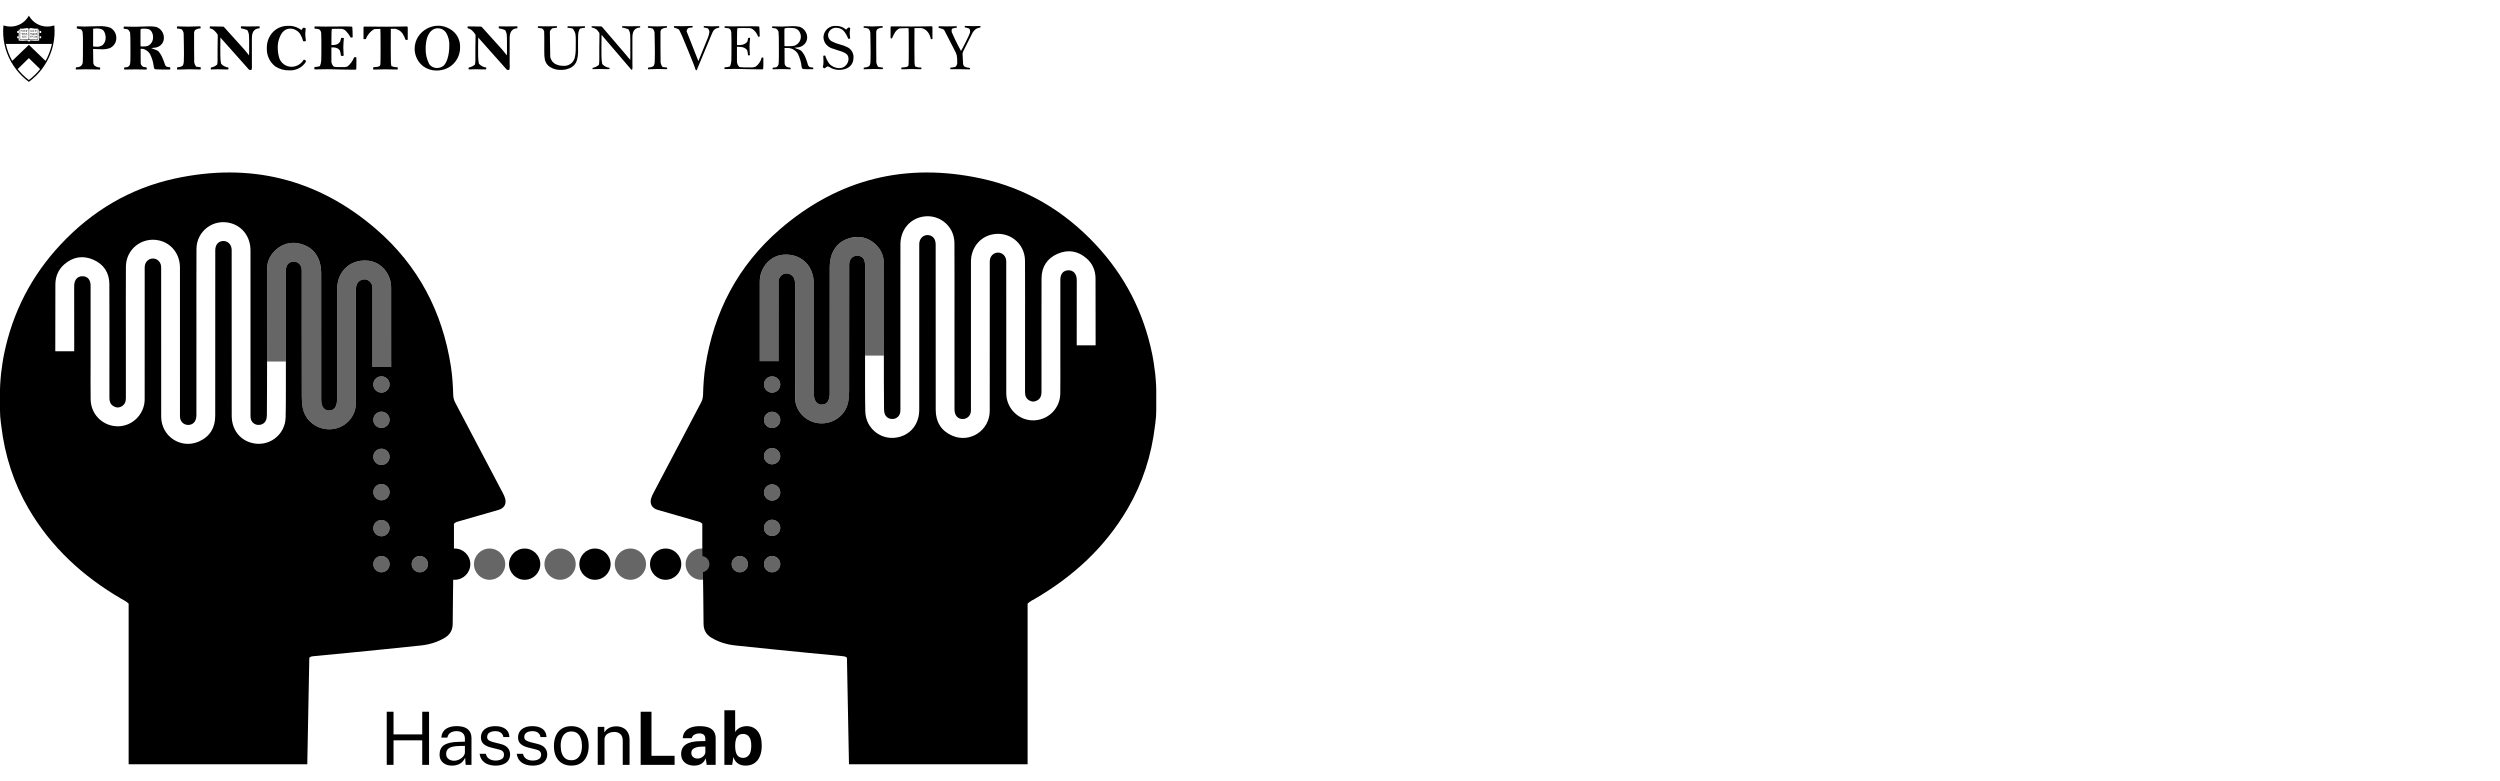 <?xml version="1.0" encoding="UTF-8"?>
<svg width="160px" height="50px" viewBox="0 0 160 50" version="1.1" xmlns="http://www.w3.org/2000/svg" xmlns:xlink="http://www.w3.org/1999/xlink">
    <title>clients-left-black-princeton-university</title>
    <g id="clients-left-black-princeton-university" stroke="none" stroke-width="1" fill="none" fill-rule="evenodd">
        <rect id="bounding_box" x="0" y="0" width="160" height="50"></rect>
        <g id="hassonlab-logo" transform="translate(0, 1)" fill="#000000" fill-rule="nonzero">
            <g id="Group" transform="translate(0, 10.038)">
                <path d="M56.563,5.751 C56.562,5.077 56.069,4.44 55.388,4.209 C54.741,3.989 53.931,4.232 53.518,4.749 C53.199,5.148 53.106,5.609 53.104,6.097 C53.099,7.448 53.102,8.799 53.102,10.151 C53.102,11.486 53.102,12.822 53.102,14.157 C53.102,14.603 52.922,14.854 52.601,14.857 C52.277,14.86 52.089,14.606 52.089,14.163 C52.088,11.836 52.088,9.509 52.09,7.182 C52.09,7.005 52.075,6.831 52.04,6.658 C51.85,5.738 51.078,5.178 50.116,5.265 C49.281,5.34 48.627,6.094 48.627,6.989 C48.625,8.565 48.626,10.14 48.626,11.715 C48.626,11.723 48.626,12.065 48.627,12.073 L49.829,12.073 C49.829,10.554 49.829,8.7 49.829,7.181 C49.829,7.085 49.825,6.988 49.839,6.894 C49.868,6.681 50.062,6.494 50.27,6.467 C50.499,6.438 50.729,6.565 50.82,6.77 C50.887,6.921 50.886,7.08 50.886,7.241 C50.886,9.632 50.885,12.023 50.888,14.414 C50.889,15.125 51.368,15.754 52.061,15.977 C52.765,16.203 53.545,15.945 53.977,15.383 C54.309,14.949 54.343,14.451 54.345,13.949 C54.353,11.27 54.348,8.591 54.35,5.912 C54.35,5.562 54.55,5.334 54.85,5.329 C55.174,5.323 55.363,5.532 55.363,5.9 C55.363,7.692 55.363,9.483 55.363,11.274 C55.363,11.311 55.364,11.682 55.364,11.719 L56.569,11.719 C56.563,9.841 56.568,7.629 56.564,5.751 L56.563,5.751 Z" id="Path" opacity="0.6"></path>
                <path d="M32.327,20.857 C32.293,20.736 32.235,20.619 32.176,20.506 C31.164,18.579 30.15,16.653 29.134,14.729 C29.05,14.569 29.01,14.408 29.005,14.226 C28.988,13.619 28.95,13.012 28.857,12.411 C28.317,8.919 26.764,5.954 24.086,3.638 C20.342,0.402 16.002,-0.661 11.175,0.393 C8.31,1.018 5.884,2.469 3.881,4.61 C2.013,6.605 0.81,8.943 0.261,11.619 C0.175,12.038 0.121,12.46 0.066,12.882 C0.066,12.882 0,13.559 0,13.9 L0,15.234 C0,15.492 0.019,15.75 0.054,16.005 C0.064,16.076 0.074,16.147 0.082,16.219 C0.305,18.102 0.871,19.874 1.828,21.513 C3.272,23.986 5.311,25.855 7.772,27.289 C7.916,27.373 8.073,27.438 8.233,27.592 L8.233,37.874 L19.666,37.874 C19.71,35.575 19.753,33.308 19.796,31.055 C19.899,30.964 20.004,30.963 20.107,30.953 C20.824,30.885 21.542,30.818 22.259,30.747 C23.82,30.591 25.381,30.439 26.942,30.272 C27.487,30.213 28.011,30.056 28.483,29.768 C28.815,29.566 28.973,29.271 28.973,28.868 C28.973,28.236 28.982,27.605 28.992,26.974 L28.992,26.974 L29.011,25.687 L29.053,24.06 L29.053,22.482 C29.171,22.36 29.287,22.348 29.393,22.318 C30.232,22.075 31.072,21.836 31.91,21.594 C32.269,21.49 32.428,21.216 32.327,20.858 L32.327,20.857 Z M24.413,25.589 C24.124,25.589 23.891,25.356 23.891,25.068 C23.891,24.78 24.124,24.547 24.413,24.547 C24.701,24.547 24.934,24.78 24.934,25.068 C24.934,25.356 24.701,25.589 24.413,25.589 Z M24.413,23.285 C24.124,23.285 23.891,23.052 23.891,22.764 C23.891,22.476 24.124,22.243 24.413,22.243 C24.701,22.243 24.934,22.476 24.934,22.764 C24.934,23.052 24.701,23.285 24.413,23.285 Z M24.413,20.981 C24.124,20.981 23.891,20.747 23.891,20.46 C23.891,20.172 24.124,19.939 24.413,19.939 C24.701,19.939 24.934,20.172 24.934,20.46 C24.934,20.747 24.701,20.981 24.413,20.981 Z M24.413,18.721 C24.124,18.721 23.891,18.488 23.891,18.2 C23.891,17.912 24.124,17.679 24.413,17.679 C24.701,17.679 24.934,17.912 24.934,18.2 C24.934,18.488 24.701,18.721 24.413,18.721 Z M24.413,16.35 C24.124,16.35 23.891,16.117 23.891,15.829 C23.891,15.541 24.124,15.308 24.413,15.308 C24.701,15.308 24.934,15.541 24.934,15.829 C24.934,16.117 24.701,16.35 24.413,16.35 Z M24.413,14.09 C24.124,14.09 23.891,13.857 23.891,13.569 C23.891,13.281 24.124,13.048 24.413,13.048 C24.701,13.048 24.934,13.281 24.934,13.569 C24.934,13.857 24.701,14.09 24.413,14.09 Z M25.035,12.094 C25.035,12.102 25.035,12.444 25.035,12.451 L23.833,12.451 C23.832,10.932 23.833,9.079 23.832,7.56 C23.832,7.464 23.836,7.367 23.823,7.272 C23.793,7.059 23.599,6.873 23.391,6.846 C23.162,6.816 22.932,6.943 22.841,7.148 C22.774,7.299 22.775,7.459 22.775,7.619 C22.775,10.01 22.776,12.401 22.773,14.792 C22.772,15.503 22.293,16.133 21.601,16.355 C20.896,16.582 20.116,16.324 19.685,15.761 C19.352,15.328 19.318,14.83 19.316,14.327 C19.308,11.649 19.313,8.97 19.312,6.291 C19.312,5.941 19.111,5.712 18.812,5.707 C18.487,5.702 18.298,5.911 18.298,6.279 C18.298,8.07 18.298,9.862 18.298,11.653 C18.298,11.69 18.298,12.061 18.297,12.098 C18.292,13.19 18.306,14.575 18.281,15.666 C18.255,16.824 17.172,17.609 16.075,17.299 C15.309,17.081 14.829,16.42 14.829,15.564 C14.827,12.092 14.828,8.621 14.827,5.15 C14.827,5.022 14.836,4.894 14.799,4.768 C14.715,4.486 14.441,4.329 14.16,4.403 C13.914,4.469 13.777,4.675 13.777,4.996 C13.775,6.388 13.776,7.78 13.776,9.171 C13.776,11.307 13.78,13.443 13.774,15.578 C13.772,16.336 13.434,16.907 12.732,17.218 C11.585,17.727 10.318,16.892 10.316,15.629 C10.312,12.51 10.315,9.39 10.314,6.271 C10.314,6.175 10.319,6.078 10.308,5.983 C10.274,5.709 10.053,5.509 9.79,5.507 C9.528,5.505 9.303,5.704 9.267,5.978 C9.255,6.072 9.26,6.169 9.26,6.265 C9.26,8.977 9.26,11.688 9.259,14.4 C9.259,14.527 9.26,14.657 9.239,14.782 C9.09,15.669 8.309,16.298 7.431,16.241 C6.524,16.183 5.817,15.452 5.802,14.535 C5.789,13.808 5.798,13.08 5.798,12.352 C5.798,10.648 5.799,8.944 5.798,7.241 C5.797,6.868 5.607,6.648 5.29,6.64 C4.965,6.632 4.759,6.859 4.748,7.237 C4.745,7.317 4.747,7.397 4.747,7.477 C4.747,8.695 4.743,10.224 4.75,11.441 L3.538,11.441 C3.545,10.119 3.537,8.484 3.544,7.161 C3.547,6.659 3.73,6.218 4.112,5.883 C4.664,5.398 5.301,5.292 5.97,5.582 C6.642,5.873 6.996,6.417 6.999,7.151 C7.008,9.166 7.002,11.182 7.002,13.197 C7.002,13.613 7.002,14.029 7.003,14.445 C7.003,14.648 7.062,14.825 7.238,14.944 C7.404,15.056 7.582,15.073 7.762,14.981 C7.978,14.87 8.057,14.682 8.056,14.446 C8.054,13.134 8.055,11.822 8.055,10.511 C8.055,9.015 8.048,7.519 8.058,6.024 C8.066,4.905 9.083,4.109 10.174,4.348 C10.97,4.523 11.517,5.224 11.517,6.085 C11.519,9.196 11.518,12.307 11.518,15.419 C11.518,15.515 11.512,15.612 11.525,15.706 C11.567,16.021 11.872,16.221 12.179,16.142 C12.429,16.078 12.57,15.862 12.57,15.527 C12.571,13.743 12.571,11.96 12.571,10.176 C12.571,8.416 12.565,6.656 12.574,4.897 C12.58,3.738 13.67,2.932 14.782,3.249 C15.54,3.465 16.031,4.144 16.031,4.988 C16.033,8.451 16.032,11.915 16.032,15.378 C16.032,15.482 16.028,15.587 16.038,15.69 C16.063,15.948 16.255,16.136 16.507,16.155 C16.776,16.175 16.998,16.02 17.056,15.756 C17.08,15.649 17.08,15.534 17.081,15.423 C17.082,14.412 17.099,13.109 17.092,12.098 C17.098,10.219 17.093,8.007 17.097,6.129 C17.098,5.455 17.591,4.818 18.272,4.587 C18.919,4.368 19.729,4.611 20.142,5.128 C20.46,5.527 20.554,5.988 20.556,6.475 C20.561,7.827 20.557,9.178 20.557,10.53 C20.557,11.865 20.557,13.2 20.557,14.536 C20.557,14.982 20.738,15.233 21.059,15.236 C21.383,15.239 21.571,14.985 21.571,14.541 C21.571,12.215 21.572,9.887 21.57,7.56 C21.57,7.384 21.584,7.21 21.62,7.037 C21.809,6.117 22.582,5.557 23.544,5.644 C24.379,5.719 25.033,6.473 25.033,7.368 C25.035,8.943 25.034,10.519 25.034,12.094 L25.035,12.094 Z M26.869,25.589 C26.581,25.589 26.348,25.356 26.348,25.068 C26.348,24.78 26.581,24.547 26.869,24.547 C27.157,24.547 27.391,24.78 27.391,25.068 C27.391,25.356 27.157,25.589 26.869,25.589 Z" id="Shape"></path>
                <path d="M24.934,13.569 C24.934,13.857 24.7,14.09 24.412,14.09 C24.124,14.09 23.891,13.857 23.891,13.569 C23.891,13.281 24.124,13.048 24.412,13.048 C24.7,13.048 24.934,13.281 24.934,13.569 Z M24.413,15.308 C24.124,15.308 23.891,15.541 23.891,15.829 C23.891,16.117 24.124,16.35 24.413,16.35 C24.701,16.35 24.934,16.117 24.934,15.829 C24.934,15.541 24.701,15.308 24.413,15.308 Z M24.413,17.679 C24.124,17.679 23.891,17.912 23.891,18.2 C23.891,18.488 24.124,18.721 24.413,18.721 C24.701,18.721 24.934,18.488 24.934,18.2 C24.934,17.912 24.701,17.679 24.413,17.679 Z M24.413,19.939 C24.124,19.939 23.891,20.172 23.891,20.46 C23.891,20.748 24.124,20.981 24.413,20.981 C24.701,20.981 24.934,20.748 24.934,20.46 C24.934,20.172 24.701,19.939 24.413,19.939 Z M24.413,22.243 C24.124,22.243 23.891,22.476 23.891,22.764 C23.891,23.052 24.124,23.285 24.413,23.285 C24.701,23.285 24.934,23.052 24.934,22.764 C24.934,22.476 24.701,22.243 24.413,22.243 Z M24.413,24.547 C24.124,24.547 23.891,24.78 23.891,25.068 C23.891,25.356 24.124,25.589 24.413,25.589 C24.701,25.589 24.934,25.356 24.934,25.068 C24.934,24.78 24.701,24.547 24.413,24.547 Z M26.869,24.547 C26.581,24.547 26.348,24.78 26.348,25.068 C26.348,25.356 26.581,25.589 26.869,25.589 C27.157,25.589 27.391,25.356 27.391,25.068 C27.391,24.78 27.157,24.547 26.869,24.547 Z" id="Shape" opacity="0.6"></path>
                <path d="M17.098,6.13 C17.099,5.456 17.591,4.819 18.273,4.587 C18.92,4.368 19.729,4.611 20.142,5.128 C20.461,5.527 20.554,5.988 20.556,6.475 C20.562,7.827 20.558,9.178 20.558,10.53 C20.558,11.865 20.558,13.201 20.558,14.536 C20.558,14.982 20.738,15.233 21.06,15.236 C21.383,15.239 21.572,14.985 21.572,14.542 C21.572,12.215 21.573,9.888 21.571,7.561 C21.571,7.384 21.585,7.21 21.621,7.037 C21.81,6.117 22.582,5.557 23.545,5.644 C24.38,5.719 25.033,6.473 25.034,7.368 C25.035,8.944 25.034,10.519 25.034,12.094 C25.034,12.102 25.034,12.444 25.034,12.452 L23.832,12.452 C23.831,10.932 23.832,9.079 23.831,7.56 C23.831,7.464 23.835,7.367 23.822,7.273 C23.792,7.06 23.598,6.873 23.39,6.846 C23.161,6.817 22.932,6.944 22.841,7.149 C22.774,7.299 22.774,7.459 22.774,7.62 C22.774,10.01 22.776,12.402 22.773,14.792 C22.772,15.504 22.293,16.133 21.6,16.356 C20.896,16.582 20.116,16.324 19.684,15.762 C19.351,15.328 19.317,14.83 19.316,14.328 C19.308,11.649 19.312,8.97 19.311,6.291 C19.311,5.941 19.11,5.713 18.811,5.707 C18.486,5.702 18.298,5.911 18.298,6.279 C18.297,8.071 18.298,9.862 18.298,11.653 C18.298,11.69 18.297,12.061 18.296,12.098 L17.091,12.098 C17.098,10.22 17.093,8.008 17.097,6.13 L17.098,6.13 Z" id="Path" opacity="0.6"></path>
                <ellipse id="Oval" cx="29.101" cy="25.068" rx="1" ry="1"></ellipse>
                <ellipse id="Oval" opacity="0.6" cx="31.334" cy="25.068" rx="1" ry="1"></ellipse>
                <ellipse id="Oval" cx="33.578" cy="25.068" rx="1" ry="1"></ellipse>
                <ellipse id="Oval" opacity="0.6" cx="35.845" cy="25.068" rx="1" ry="1"></ellipse>
                <ellipse id="Oval" cx="38.078" cy="25.068" rx="1" ry="1"></ellipse>
                <ellipse id="Oval" opacity="0.6" cx="40.345" cy="25.068" rx="1" ry="1"></ellipse>
                <ellipse id="Oval" cx="42.601" cy="25.068" rx="1" ry="1"></ellipse>
                <path d="M73.934,12.882 C73.879,12.46 73.825,12.037 73.739,11.619 C73.19,8.943 71.987,6.605 70.119,4.609 C68.116,2.469 65.69,1.018 62.825,0.393 C57.998,-0.661 53.658,0.402 49.914,3.638 C47.236,5.953 45.683,8.918 45.143,12.411 C45.05,13.012 45.012,13.619 44.995,14.226 C44.99,14.407 44.95,14.569 44.866,14.728 C43.85,16.653 42.836,18.579 41.824,20.506 C41.765,20.618 41.707,20.735 41.673,20.857 C41.572,21.215 41.73,21.489 42.089,21.593 C42.928,21.835 43.768,22.074 44.607,22.317 C44.713,22.348 44.829,22.359 44.947,22.481 L44.947,24.06 L44.959,24.553 C45.21,24.591 45.402,24.807 45.402,25.068 C45.402,25.328 45.224,25.529 44.986,25.578 L44.989,25.686 L45.008,26.973 L45.008,26.973 C45.018,27.604 45.027,28.236 45.027,28.867 C45.027,29.27 45.185,29.565 45.517,29.767 C45.989,30.055 46.513,30.212 47.058,30.271 C48.618,30.438 50.18,30.59 51.741,30.746 C52.458,30.817 53.176,30.884 53.893,30.953 C53.996,30.962 54.101,30.964 54.204,31.055 C54.247,33.307 54.29,35.574 54.334,37.873 L65.767,37.873 L65.767,27.591 C65.927,27.438 66.084,27.373 66.228,27.289 C68.689,25.855 70.728,23.986 72.172,21.512 C73.129,19.873 73.695,18.101 73.918,16.218 C73.926,16.147 73.936,16.076 73.946,16.004 C73.981,15.749 74,15.492 74,15.234 L74,13.899 C74,13.559 73.934,12.881 73.934,12.881 L73.934,12.882 Z M47.347,25.589 C47.059,25.589 46.826,25.356 46.826,25.068 C46.826,24.78 47.059,24.547 47.347,24.547 C47.635,24.547 47.869,24.78 47.869,25.068 C47.869,25.356 47.635,25.589 47.347,25.589 Z M49.415,25.589 C49.127,25.589 48.893,25.356 48.893,25.068 C48.893,24.78 49.127,24.547 49.415,24.547 C49.703,24.547 49.937,24.78 49.937,25.068 C49.937,25.356 49.703,25.589 49.415,25.589 Z M49.415,23.266 C49.127,23.266 48.893,23.033 48.893,22.745 C48.893,22.457 49.127,22.224 49.415,22.224 C49.703,22.224 49.937,22.457 49.937,22.745 C49.937,23.033 49.703,23.266 49.415,23.266 Z M49.415,21.002 C49.127,21.002 48.893,20.768 48.893,20.481 C48.893,20.193 49.127,19.96 49.415,19.96 C49.703,19.96 49.937,20.193 49.937,20.481 C49.937,20.768 49.703,21.002 49.415,21.002 Z M49.415,18.679 C49.127,18.679 48.893,18.445 48.893,18.158 C48.893,17.87 49.127,17.637 49.415,17.637 C49.703,17.637 49.937,17.87 49.937,18.158 C49.937,18.445 49.703,18.679 49.415,18.679 Z M49.415,16.356 C49.127,16.356 48.893,16.123 48.893,15.835 C48.893,15.547 49.127,15.314 49.415,15.314 C49.703,15.314 49.937,15.547 49.937,15.835 C49.937,16.123 49.703,16.356 49.415,16.356 Z M49.415,14.091 C49.127,14.091 48.893,13.858 48.893,13.571 C48.893,13.283 49.127,13.05 49.415,13.05 C49.703,13.05 49.937,13.283 49.937,13.571 C49.937,13.858 49.703,14.091 49.415,14.091 Z M68.91,11.062 C68.916,9.845 68.913,8.315 68.913,7.098 C68.913,7.018 68.914,6.938 68.912,6.858 C68.901,6.48 68.694,6.253 68.369,6.261 C68.053,6.269 67.862,6.489 67.862,6.862 C67.86,8.565 67.861,10.269 67.861,11.973 C67.861,12.701 67.87,13.429 67.858,14.157 C67.842,15.073 67.135,15.804 66.228,15.862 C65.351,15.919 64.569,15.291 64.421,14.403 C64.4,14.278 64.401,14.148 64.401,14.021 C64.4,11.309 64.4,8.598 64.4,5.886 C64.4,5.79 64.404,5.693 64.392,5.599 C64.357,5.325 64.132,5.126 63.869,5.128 C63.607,5.13 63.385,5.33 63.352,5.604 C63.34,5.699 63.345,5.796 63.345,5.892 C63.345,9.011 63.348,12.131 63.343,15.25 C63.341,16.513 62.075,17.348 60.928,16.839 C60.226,16.528 59.888,15.957 59.886,15.199 C59.88,13.064 59.884,10.928 59.884,8.793 C59.884,7.401 59.884,6.009 59.883,4.617 C59.883,4.297 59.746,4.09 59.499,4.024 C59.219,3.95 58.945,4.108 58.861,4.389 C58.824,4.515 58.832,4.643 58.832,4.771 C58.832,8.242 58.833,11.714 58.831,15.185 C58.831,16.041 58.35,16.703 57.585,16.92 C56.488,17.231 55.404,16.445 55.378,15.287 C55.354,14.196 55.367,12.811 55.363,11.719 C55.362,11.682 55.361,11.311 55.361,11.274 C55.361,9.483 55.361,7.692 55.361,5.9 C55.361,5.532 55.173,5.323 54.848,5.328 C54.549,5.333 54.348,5.561 54.348,5.912 C54.347,8.591 54.351,11.27 54.343,13.949 C54.342,14.451 54.308,14.949 53.975,15.382 C53.543,15.945 52.763,16.203 52.059,15.976 C51.366,15.754 50.887,15.125 50.886,14.413 C50.883,12.022 50.885,9.631 50.885,7.24 C50.885,7.08 50.885,6.92 50.818,6.769 C50.727,6.564 50.498,6.438 50.268,6.467 C50.061,6.494 49.867,6.681 49.837,6.893 C49.824,6.988 49.828,7.085 49.828,7.181 C49.827,8.7 49.828,10.553 49.827,12.073 L48.625,12.073 C48.625,12.065 48.625,11.723 48.625,11.715 C48.625,10.14 48.624,8.565 48.625,6.989 C48.626,6.094 49.279,5.34 50.114,5.265 C51.077,5.178 51.849,5.738 52.038,6.658 C52.074,6.831 52.088,7.005 52.088,7.182 C52.086,9.508 52.087,11.836 52.087,14.163 C52.087,14.606 52.276,14.86 52.599,14.857 C52.92,14.854 53.101,14.603 53.101,14.157 C53.101,12.821 53.101,11.486 53.101,10.151 C53.101,8.799 53.097,7.448 53.103,6.096 C53.105,5.609 53.198,5.148 53.517,4.749 C53.93,4.232 54.739,3.989 55.386,4.208 C56.068,4.439 56.56,5.076 56.561,5.75 C56.565,7.628 56.56,9.841 56.567,11.719 C56.559,12.73 56.576,14.033 56.578,15.044 C56.578,15.155 56.579,15.27 56.602,15.377 C56.66,15.641 56.883,15.796 57.151,15.776 C57.403,15.756 57.595,15.569 57.62,15.311 C57.63,15.208 57.626,15.103 57.626,14.999 C57.626,11.536 57.625,8.072 57.627,4.609 C57.627,3.765 58.119,3.086 58.877,2.87 C59.988,2.553 61.079,3.359 61.084,4.518 C61.093,6.278 61.087,8.037 61.087,9.797 C61.087,11.581 61.087,13.364 61.088,15.148 C61.088,15.484 61.229,15.7 61.479,15.764 C61.786,15.842 62.091,15.642 62.133,15.328 C62.146,15.233 62.14,15.136 62.14,15.04 C62.14,11.929 62.139,8.817 62.141,5.706 C62.142,4.845 62.689,4.144 63.484,3.97 C64.575,3.73 65.592,4.526 65.6,5.645 C65.61,7.14 65.603,8.636 65.603,10.132 C65.603,11.444 65.604,12.755 65.602,14.067 C65.602,14.303 65.68,14.491 65.897,14.602 C66.076,14.694 66.255,14.677 66.42,14.565 C66.596,14.446 66.655,14.269 66.655,14.066 C66.656,13.65 66.656,13.234 66.656,12.819 C66.656,10.803 66.65,8.787 66.659,6.772 C66.663,6.038 67.016,5.494 67.689,5.203 C68.357,4.913 68.995,5.019 69.547,5.504 C69.928,5.839 70.111,6.28 70.114,6.782 C70.121,8.105 70.113,9.74 70.12,11.062 L68.908,11.062 L68.91,11.062 Z" id="Shape"></path>
                <ellipse id="Oval" opacity="0.6" cx="44.88" cy="25.068" rx="1" ry="1"></ellipse>
                <path d="M47.869,25.068 C47.869,25.356 47.635,25.589 47.347,25.589 C47.059,25.589 46.826,25.356 46.826,25.068 C46.826,24.78 47.059,24.547 47.347,24.547 C47.635,24.547 47.869,24.78 47.869,25.068 Z M49.415,24.547 C49.127,24.547 48.893,24.78 48.893,25.068 C48.893,25.356 49.127,25.589 49.415,25.589 C49.703,25.589 49.937,25.356 49.937,25.068 C49.937,24.78 49.703,24.547 49.415,24.547 Z M49.415,22.224 C49.127,22.224 48.893,22.457 48.893,22.745 C48.893,23.033 49.127,23.266 49.415,23.266 C49.703,23.266 49.937,23.033 49.937,22.745 C49.937,22.457 49.703,22.224 49.415,22.224 Z M49.415,19.96 C49.127,19.96 48.893,20.193 48.893,20.481 C48.893,20.768 49.127,21.002 49.415,21.002 C49.703,21.002 49.937,20.768 49.937,20.481 C49.937,20.193 49.703,19.96 49.415,19.96 Z M49.415,17.637 C49.127,17.637 48.893,17.87 48.893,18.158 C48.893,18.445 49.127,18.679 49.415,18.679 C49.703,18.679 49.937,18.445 49.937,18.158 C49.937,17.87 49.703,17.637 49.415,17.637 Z M49.415,15.314 C49.127,15.314 48.893,15.547 48.893,15.835 C48.893,16.123 49.127,16.356 49.415,16.356 C49.703,16.356 49.937,16.123 49.937,15.835 C49.937,15.547 49.703,15.314 49.415,15.314 Z M49.415,14.091 C49.703,14.091 49.937,13.858 49.937,13.571 C49.937,13.283 49.703,13.05 49.415,13.05 C49.127,13.05 48.893,13.283 48.893,13.571 C48.893,13.858 49.127,14.091 49.415,14.091 Z" id="Shape" opacity="0.6"></path>
                <path d="M24.751,37.914 L24.751,34.514 L25.186,34.514 L25.186,35.962 L27.023,35.962 L27.023,34.514 L27.459,34.514 L27.459,37.914 L27.023,37.914 L27.023,36.345 L25.186,36.345 L25.186,37.914 L24.751,37.914 Z M28.935,37.961 C28.776,37.961 28.637,37.933 28.517,37.877 C28.397,37.822 28.303,37.741 28.234,37.636 C28.166,37.531 28.132,37.404 28.132,37.255 C28.132,36.986 28.226,36.785 28.414,36.653 C28.603,36.522 28.905,36.451 29.321,36.442 L29.754,36.43 L29.754,36.239 C29.754,36.09 29.71,35.972 29.62,35.885 C29.531,35.798 29.393,35.755 29.206,35.755 C29.066,35.757 28.943,35.789 28.836,35.854 C28.729,35.918 28.661,36.023 28.631,36.169 L28.247,36.169 C28.257,36.011 28.301,35.877 28.38,35.768 C28.46,35.659 28.571,35.576 28.716,35.52 C28.86,35.463 29.03,35.435 29.227,35.435 C29.439,35.435 29.615,35.465 29.755,35.524 C29.896,35.584 30.001,35.672 30.071,35.788 C30.141,35.904 30.175,36.047 30.175,36.216 L30.175,37.914 L29.803,37.914 L29.77,37.457 C29.678,37.647 29.559,37.778 29.414,37.851 C29.268,37.924 29.109,37.961 28.935,37.961 L28.935,37.961 Z M29.064,37.648 C29.148,37.648 29.23,37.633 29.31,37.603 C29.391,37.573 29.465,37.533 29.532,37.482 C29.599,37.431 29.652,37.374 29.693,37.311 C29.734,37.247 29.754,37.182 29.754,37.114 L29.754,36.698 L29.394,36.705 C29.207,36.708 29.052,36.727 28.928,36.762 C28.804,36.796 28.71,36.85 28.648,36.924 C28.585,36.998 28.554,37.094 28.554,37.213 C28.554,37.35 28.601,37.456 28.697,37.533 C28.793,37.61 28.916,37.648 29.065,37.648 L29.064,37.648 Z M31.709,37.961 C31.539,37.961 31.382,37.935 31.237,37.882 C31.091,37.83 30.971,37.747 30.875,37.635 C30.78,37.523 30.72,37.38 30.696,37.206 L31.092,37.206 C31.112,37.302 31.152,37.381 31.21,37.445 C31.268,37.508 31.34,37.556 31.425,37.588 C31.511,37.62 31.604,37.637 31.707,37.637 C31.871,37.637 32.004,37.606 32.105,37.545 C32.205,37.484 32.255,37.39 32.255,37.263 C32.255,37.173 32.229,37.102 32.176,37.048 C32.124,36.994 32.042,36.954 31.931,36.929 L31.427,36.804 C31.23,36.757 31.074,36.683 30.957,36.583 C30.84,36.483 30.78,36.342 30.779,36.162 C30.779,36.02 30.813,35.894 30.882,35.786 C30.951,35.678 31.055,35.592 31.192,35.53 C31.329,35.467 31.501,35.436 31.706,35.436 C31.972,35.436 32.185,35.495 32.347,35.613 C32.509,35.732 32.593,35.905 32.601,36.134 L32.215,36.134 C32.199,36.018 32.147,35.926 32.06,35.858 C31.972,35.79 31.853,35.756 31.702,35.756 C31.551,35.756 31.422,35.787 31.324,35.849 C31.226,35.911 31.177,36.007 31.177,36.137 C31.177,36.223 31.212,36.291 31.281,36.34 C31.351,36.389 31.453,36.431 31.586,36.463 L32.076,36.586 C32.187,36.616 32.28,36.655 32.354,36.704 C32.428,36.752 32.486,36.806 32.528,36.866 C32.571,36.925 32.601,36.988 32.619,37.053 C32.637,37.118 32.646,37.18 32.646,37.24 C32.646,37.389 32.609,37.517 32.535,37.624 C32.461,37.732 32.355,37.815 32.215,37.873 C32.075,37.932 31.906,37.962 31.709,37.962 L31.709,37.961 Z M34.085,37.961 C33.915,37.961 33.758,37.935 33.613,37.882 C33.467,37.83 33.347,37.747 33.251,37.635 C33.156,37.523 33.096,37.38 33.072,37.206 L33.468,37.206 C33.488,37.302 33.527,37.381 33.586,37.445 C33.644,37.508 33.716,37.556 33.801,37.588 C33.887,37.62 33.98,37.637 34.083,37.637 C34.247,37.637 34.38,37.606 34.481,37.545 C34.581,37.484 34.631,37.39 34.631,37.263 C34.631,37.173 34.605,37.102 34.552,37.048 C34.5,36.994 34.418,36.954 34.306,36.929 L33.802,36.804 C33.606,36.757 33.45,36.683 33.333,36.583 C33.216,36.483 33.156,36.342 33.155,36.162 C33.155,36.02 33.189,35.894 33.258,35.786 C33.327,35.678 33.431,35.592 33.568,35.53 C33.705,35.467 33.877,35.436 34.082,35.436 C34.348,35.436 34.561,35.495 34.723,35.613 C34.885,35.732 34.969,35.905 34.977,36.134 L34.591,36.134 C34.575,36.018 34.523,35.926 34.436,35.858 C34.348,35.79 34.229,35.756 34.078,35.756 C33.927,35.756 33.798,35.787 33.7,35.849 C33.602,35.911 33.553,36.007 33.553,36.137 C33.553,36.223 33.588,36.291 33.657,36.34 C33.727,36.389 33.829,36.431 33.962,36.463 L34.452,36.586 C34.563,36.616 34.656,36.655 34.73,36.704 C34.804,36.752 34.862,36.806 34.904,36.866 C34.947,36.925 34.977,36.988 34.995,37.053 C35.013,37.118 35.022,37.18 35.022,37.24 C35.022,37.389 34.985,37.517 34.911,37.624 C34.837,37.732 34.731,37.815 34.591,37.873 C34.451,37.932 34.282,37.962 34.085,37.962 L34.085,37.961 Z M36.567,37.961 C36.342,37.961 36.146,37.913 35.979,37.816 C35.812,37.72 35.682,37.578 35.589,37.392 C35.497,37.205 35.451,36.977 35.451,36.708 C35.451,36.454 35.494,36.231 35.58,36.04 C35.666,35.849 35.793,35.7 35.959,35.594 C36.126,35.488 36.329,35.436 36.569,35.436 C36.794,35.436 36.988,35.485 37.153,35.582 C37.318,35.68 37.446,35.824 37.538,36.014 C37.63,36.204 37.676,36.435 37.676,36.708 C37.676,36.955 37.633,37.173 37.548,37.361 C37.464,37.549 37.339,37.696 37.175,37.802 C37.011,37.908 36.808,37.961 36.567,37.961 L36.567,37.961 Z M36.569,37.617 C36.713,37.617 36.836,37.581 36.936,37.507 C37.037,37.433 37.113,37.327 37.166,37.189 C37.219,37.051 37.245,36.888 37.245,36.698 C37.245,36.524 37.222,36.368 37.175,36.229 C37.129,36.09 37.056,35.98 36.958,35.898 C36.859,35.817 36.729,35.776 36.569,35.776 C36.421,35.776 36.297,35.812 36.195,35.886 C36.093,35.958 36.015,36.064 35.963,36.202 C35.91,36.34 35.884,36.505 35.884,36.698 C35.884,36.869 35.907,37.024 35.953,37.164 C36,37.303 36.074,37.414 36.175,37.495 C36.276,37.577 36.408,37.618 36.569,37.618 L36.569,37.617 Z M38.255,37.914 L38.255,35.482 L38.676,35.482 L38.676,35.835 C38.716,35.768 38.77,35.704 38.84,35.645 C38.91,35.585 38.995,35.537 39.094,35.501 C39.194,35.465 39.309,35.447 39.439,35.447 C39.593,35.447 39.735,35.477 39.864,35.539 C39.994,35.6 40.097,35.695 40.175,35.824 C40.253,35.954 40.292,36.12 40.292,36.324 L40.292,37.914 L39.856,37.914 L39.856,36.367 C39.856,36.177 39.806,36.036 39.707,35.944 C39.607,35.853 39.478,35.807 39.319,35.807 C39.209,35.807 39.106,35.824 39.011,35.86 C38.915,35.895 38.837,35.948 38.778,36.02 C38.718,36.091 38.688,36.181 38.688,36.289 L38.688,37.914 L38.255,37.914 L38.255,37.914 Z M41.003,37.914 L41.003,34.514 L41.695,34.514 L41.695,37.333 L43.174,37.333 L43.174,37.914 L41.003,37.914 Z M44.415,37.961 C44.261,37.961 44.122,37.932 43.997,37.874 C43.872,37.816 43.773,37.732 43.701,37.621 C43.629,37.511 43.593,37.376 43.593,37.218 C43.593,36.951 43.692,36.749 43.892,36.61 C44.091,36.472 44.406,36.4 44.836,36.395 L45.142,36.39 L45.142,36.245 C45.142,36.133 45.11,36.048 45.045,35.987 C44.979,35.927 44.878,35.897 44.74,35.899 C44.641,35.9 44.546,35.924 44.456,35.97 C44.366,36.015 44.303,36.094 44.269,36.207 L43.696,36.207 C43.706,36.032 43.757,35.887 43.851,35.773 C43.944,35.66 44.07,35.575 44.228,35.52 C44.387,35.464 44.568,35.436 44.772,35.436 C45.02,35.436 45.22,35.467 45.371,35.529 C45.521,35.591 45.631,35.679 45.699,35.795 C45.767,35.91 45.802,36.047 45.802,36.205 L45.802,37.914 L45.227,37.914 L45.171,37.496 C45.087,37.672 44.983,37.793 44.859,37.86 C44.734,37.928 44.586,37.962 44.415,37.962 L44.415,37.961 Z M44.648,37.509 C44.709,37.509 44.769,37.498 44.828,37.475 C44.887,37.452 44.94,37.422 44.987,37.384 C45.034,37.345 45.071,37.302 45.099,37.253 C45.126,37.204 45.14,37.154 45.142,37.103 L45.142,36.743 L44.895,36.747 C44.78,36.749 44.673,36.763 44.574,36.789 C44.476,36.815 44.396,36.856 44.335,36.914 C44.275,36.972 44.245,37.051 44.245,37.15 C44.245,37.262 44.284,37.351 44.361,37.414 C44.439,37.478 44.534,37.509 44.647,37.509 L44.648,37.509 Z M47.716,37.961 C47.595,37.961 47.491,37.945 47.403,37.914 C47.315,37.882 47.24,37.84 47.179,37.788 C47.118,37.735 47.068,37.677 47.029,37.613 C46.989,37.549 46.959,37.483 46.937,37.415 L46.859,37.914 L46.36,37.914 L46.36,34.42 L47.05,34.42 L47.05,35.812 C47.08,35.76 47.118,35.712 47.165,35.666 C47.212,35.621 47.267,35.581 47.33,35.546 C47.393,35.512 47.462,35.485 47.538,35.465 C47.614,35.446 47.696,35.436 47.782,35.436 C48.085,35.436 48.322,35.545 48.494,35.763 C48.666,35.981 48.752,36.288 48.752,36.685 C48.752,36.942 48.713,37.166 48.634,37.357 C48.556,37.548 48.44,37.697 48.286,37.803 C48.132,37.908 47.942,37.961 47.716,37.961 L47.716,37.961 Z M47.565,37.467 C47.713,37.467 47.835,37.406 47.934,37.285 C48.032,37.163 48.081,36.96 48.081,36.674 C48.081,36.422 48.034,36.235 47.941,36.115 C47.847,35.994 47.72,35.934 47.56,35.934 C47.446,35.934 47.351,35.961 47.275,36.015 C47.2,36.069 47.144,36.151 47.107,36.261 C47.07,36.37 47.051,36.508 47.049,36.675 C47.049,36.961 47.092,37.165 47.178,37.286 C47.263,37.407 47.392,37.467 47.565,37.467 L47.565,37.467 Z" id="Shape"></path>
            </g>
            <path d="M33.121,0.739 C33.121,0.721 33.117,0.703 33.109,0.686 L33.022,0.686 C32.831,0.686 32.709,0.693 32.366,0.693 C32.249,0.693 32.072,0.686 32.03,0.686 L31.932,0.686 C31.92,0.693 31.916,0.735 31.916,0.751 C31.915,0.774 31.922,0.797 31.935,0.816 C32.07,0.836 32.202,0.873 32.328,0.926 C32.399,1.043 32.437,1.177 32.438,1.315 C32.442,1.372 32.446,1.429 32.446,1.585 L32.446,2.38 C32.446,2.435 32.444,2.49 32.438,2.544 C32.373,2.472 32.282,2.334 32.13,2.163 L30.857,0.753 C30.841,0.734 30.821,0.717 30.8,0.704 C30.769,0.704 30.716,0.7 30.686,0.7 C30.442,0.7 30,0.688 29.936,0.688 C29.927,0.705 29.922,0.723 29.921,0.742 C29.923,0.766 29.927,0.791 29.932,0.814 C30.04,0.831 30.14,0.882 30.218,0.959 C30.295,1.031 30.363,1.111 30.42,1.199 C30.432,1.239 30.438,1.28 30.435,1.321 C30.435,1.519 30.424,1.797 30.424,2.064 L30.424,2.837 C30.424,2.934 30.416,3.031 30.4,3.127 C30.288,3.228 30.149,3.296 30,3.321 C29.991,3.343 29.986,3.366 29.985,3.39 C29.985,3.401 29.989,3.439 29.996,3.443 L30.069,3.443 C30.145,3.443 30.32,3.432 30.434,3.432 C30.602,3.432 30.716,3.443 30.873,3.443 L31.101,3.443 C31.117,3.439 31.12,3.393 31.12,3.378 C31.12,3.357 31.116,3.337 31.109,3.317 C30.933,3.296 30.771,3.213 30.652,3.081 C30.618,2.926 30.601,2.767 30.602,2.608 C30.602,2.487 30.598,2.319 30.598,2.094 C30.598,1.793 30.602,1.53 30.606,1.397 C30.629,1.423 30.656,1.457 30.675,1.48 L32.434,3.458 C32.467,3.475 32.504,3.483 32.541,3.481 C32.557,3.483 32.573,3.48 32.588,3.473 C32.611,3.419 32.623,3.361 32.622,3.302 C32.622,3.192 32.618,3.077 32.618,3.021 L32.618,1.433 C32.618,0.956 32.843,0.823 33.106,0.811 C33.116,0.789 33.121,0.764 33.121,0.739 M28.754,1.951 C28.754,2.526 28.595,3.033 28.378,3.212 C28.263,3.304 28.12,3.353 27.973,3.349 C27.771,3.36 27.578,3.263 27.467,3.094 C27.309,2.788 27.231,2.447 27.242,2.103 C27.242,1.574 27.379,1.158 27.623,0.957 C27.733,0.861 27.873,0.809 28.019,0.809 C28.224,0.807 28.417,0.905 28.537,1.072 C28.701,1.335 28.777,1.643 28.754,1.952 M29.445,2.024 C29.466,1.531 29.203,1.07 28.766,0.839 C28.546,0.713 28.296,0.646 28.042,0.645 C27.522,0.651 27.04,0.917 26.758,1.353 C26.614,1.584 26.537,1.851 26.537,2.123 C26.538,2.559 26.738,2.97 27.082,3.239 C27.334,3.423 27.639,3.519 27.951,3.514 C28.149,3.514 28.345,3.476 28.53,3.403 C28.733,3.326 28.914,3.202 29.06,3.041 C29.313,2.763 29.451,2.4 29.445,2.024 M26.095,1.543 L26.095,0.766 C26.095,0.709 26.071,0.693 26.014,0.693 C25.9,0.693 25.298,0.709 24.688,0.709 C24.216,0.709 23.823,0.701 23.611,0.701 L23.33,0.701 C23.28,0.701 23.265,0.712 23.265,0.766 L23.265,1.494 C23.283,1.505 23.304,1.51 23.326,1.509 C23.354,1.51 23.382,1.508 23.41,1.501 C23.511,1.236 23.699,1.012 23.942,0.864 C24.056,0.853 24.281,0.849 24.342,0.849 C24.346,0.891 24.349,1.024 24.353,1.184 C24.357,1.458 24.357,1.577 24.357,2.224 C24.357,2.786 24.353,3.036 24.346,3.097 C24.33,3.204 24.349,3.284 23.892,3.303 C23.882,3.331 23.878,3.361 23.88,3.391 C23.88,3.411 23.881,3.431 23.884,3.452 L24.033,3.452 C24.174,3.452 24.505,3.436 24.642,3.436 C24.753,3.436 25.107,3.448 25.34,3.448 L25.447,3.448 C25.456,3.422 25.46,3.395 25.458,3.368 C25.459,3.344 25.453,3.32 25.442,3.299 C25.308,3.309 25.173,3.284 25.05,3.227 C25.027,3.133 25.016,3.037 25.016,2.941 C25.012,2.529 25.008,2.373 25.008,2.098 C25.008,1.744 25.012,1.504 25.012,0.845 C25.065,0.845 25.187,0.841 25.301,0.845 C25.483,0.882 25.645,0.985 25.755,1.134 C25.839,1.264 25.907,1.404 25.957,1.55 C25.978,1.556 26,1.559 26.022,1.558 C26.047,1.557 26.071,1.552 26.094,1.542 M22.81,2.783 C22.811,2.746 22.81,2.709 22.806,2.672 C22.789,2.661 22.769,2.657 22.749,2.66 C22.721,2.659 22.693,2.662 22.665,2.668 C22.576,2.894 22.432,3.095 22.245,3.251 C22.155,3.288 22.057,3.303 21.96,3.293 L21.647,3.293 C21.563,3.294 21.479,3.288 21.396,3.274 C21.339,3.262 21.279,3.171 21.251,3.11 C21.213,3.036 21.198,2.952 21.209,2.87 L21.209,2.034 L21.35,2.034 C21.43,2.036 21.509,2.055 21.582,2.088 C21.656,2.12 21.716,2.176 21.754,2.247 C21.788,2.35 21.81,2.456 21.819,2.564 C21.85,2.575 21.884,2.581 21.917,2.579 C21.944,2.581 21.971,2.574 21.994,2.56 C21.994,2.457 21.971,2.179 21.971,2.026 C21.971,1.836 21.997,1.573 22.008,1.436 C21.985,1.425 21.959,1.42 21.933,1.421 C21.899,1.419 21.866,1.423 21.833,1.432 C21.822,1.486 21.78,1.645 21.772,1.657 C21.713,1.753 21.621,1.823 21.513,1.855 C21.441,1.874 21.367,1.884 21.292,1.885 L21.212,1.885 L21.212,1.532 C21.212,1.166 21.22,1.048 21.223,0.979 C21.227,0.933 21.235,0.884 21.239,0.85 C21.315,0.842 21.391,0.84 21.468,0.843 C21.689,0.843 21.791,0.846 21.826,0.846 C21.913,0.846 21.998,0.873 22.07,0.922 C22.22,1.056 22.343,1.216 22.435,1.395 C22.461,1.401 22.488,1.403 22.515,1.402 C22.538,1.402 22.542,1.395 22.572,1.379 C22.572,1.147 22.557,0.846 22.549,0.751 C22.545,0.712 22.538,0.701 22.461,0.701 C22.431,0.701 22.286,0.693 22.133,0.693 C21.916,0.693 21.828,0.697 21.497,0.697 C21.318,0.697 20.948,0.701 20.792,0.701 C20.563,0.701 20.369,0.693 20.27,0.693 L20.14,0.693 C20.129,0.711 20.122,0.733 20.121,0.754 C20.121,0.781 20.128,0.807 20.14,0.83 C20.234,0.838 20.327,0.851 20.418,0.872 C20.501,0.928 20.552,1.02 20.556,1.12 C20.563,1.2 20.567,1.421 20.567,1.596 L20.567,2.381 C20.567,2.542 20.563,2.774 20.559,2.869 C20.552,2.994 20.524,3.116 20.475,3.231 C20.365,3.27 20.249,3.289 20.132,3.288 C20.121,3.315 20.115,3.344 20.115,3.373 C20.115,3.397 20.122,3.42 20.134,3.441 L20.26,3.441 C20.382,3.441 20.832,3.43 20.934,3.43 C21.03,3.43 21.213,3.438 21.434,3.438 C21.556,3.438 21.914,3.461 22.684,3.461 C22.718,3.464 22.753,3.461 22.787,3.453 C22.797,3.435 22.802,3.414 22.802,3.392 C22.81,3.316 22.81,3.091 22.81,2.783 M19.586,2.916 C19.57,2.858 19.516,2.82 19.457,2.824 C19.449,2.824 19.438,2.828 19.43,2.828 C19.271,3.101 18.98,3.27 18.663,3.274 C18.329,3.276 18.026,3.078 17.893,2.771 C17.816,2.548 17.776,2.314 17.776,2.078 C17.769,1.85 17.807,1.623 17.89,1.411 C18.058,0.969 18.302,0.832 18.599,0.832 C18.845,0.844 19.071,0.971 19.208,1.175 C19.295,1.318 19.361,1.473 19.403,1.636 C19.43,1.643 19.458,1.646 19.487,1.647 C19.519,1.643 19.55,1.632 19.577,1.613 C19.573,1.571 19.535,1.278 19.535,1.186 C19.535,1.072 19.565,0.885 19.565,0.812 C19.52,0.786 19.469,0.772 19.417,0.77 C19.367,0.816 19.323,0.869 19.287,0.926 C19.048,0.736 18.747,0.64 18.442,0.656 C18.084,0.645 17.738,0.781 17.485,1.033 C17.206,1.32 17.059,1.708 17.077,2.107 C17.064,2.551 17.264,2.974 17.614,3.247 C17.877,3.422 18.187,3.511 18.502,3.502 C18.874,3.527 19.235,3.376 19.478,3.094 C19.522,3.04 19.558,2.98 19.585,2.915 M16.62,0.739 C16.62,0.721 16.616,0.703 16.609,0.686 L16.521,0.686 C16.33,0.686 16.208,0.694 15.865,0.694 C15.748,0.694 15.571,0.686 15.529,0.686 L15.43,0.686 C15.419,0.694 15.415,0.736 15.415,0.751 C15.414,0.774 15.421,0.797 15.434,0.816 C15.569,0.836 15.701,0.873 15.826,0.926 C15.899,1.043 15.937,1.178 15.937,1.315 C15.941,1.372 15.945,1.429 15.945,1.585 L15.945,2.381 C15.945,2.435 15.943,2.49 15.937,2.544 C15.872,2.472 15.781,2.334 15.629,2.163 L14.358,0.754 C14.341,0.735 14.322,0.718 14.301,0.705 C14.27,0.705 14.217,0.701 14.186,0.701 C13.942,0.701 13.5,0.689 13.437,0.689 C13.428,0.706 13.423,0.724 13.421,0.743 C13.424,0.768 13.428,0.792 13.433,0.816 C13.541,0.832 13.641,0.883 13.719,0.96 C13.796,1.032 13.864,1.112 13.921,1.2 C13.933,1.24 13.938,1.281 13.936,1.322 C13.936,1.52 13.925,1.798 13.925,2.065 L13.925,2.838 C13.925,2.935 13.918,3.032 13.901,3.128 C13.789,3.23 13.65,3.297 13.501,3.322 C13.493,3.344 13.487,3.367 13.486,3.391 C13.486,3.402 13.49,3.44 13.497,3.444 L13.57,3.444 C13.646,3.444 13.821,3.433 13.936,3.433 C14.104,3.433 14.217,3.444 14.374,3.444 L14.603,3.444 C14.618,3.44 14.622,3.394 14.622,3.379 C14.621,3.358 14.618,3.338 14.611,3.318 C14.434,3.298 14.272,3.214 14.153,3.082 C14.119,2.927 14.103,2.768 14.104,2.61 C14.104,2.488 14.099,2.32 14.099,2.095 C14.099,1.794 14.104,1.531 14.107,1.398 C14.131,1.424 14.157,1.458 14.176,1.481 L15.937,3.459 C15.97,3.476 16.006,3.484 16.043,3.482 C16.059,3.484 16.075,3.481 16.09,3.475 C16.113,3.42 16.125,3.362 16.124,3.303 C16.124,3.193 16.121,3.078 16.121,3.022 L16.121,1.433 C16.121,0.956 16.345,0.823 16.608,0.811 C16.619,0.789 16.624,0.764 16.624,0.739 M12.852,3.38 C12.852,3.354 12.848,3.328 12.841,3.304 C12.746,3.297 12.652,3.286 12.559,3.269 C12.49,3.185 12.446,3.084 12.43,2.976 C12.426,2.793 12.422,2.416 12.422,2.062 L12.422,1.124 C12.419,1.05 12.443,0.976 12.49,0.919 C12.592,0.855 12.71,0.82 12.83,0.82 C12.837,0.796 12.841,0.772 12.841,0.747 C12.841,0.725 12.834,0.704 12.822,0.686 L12.712,0.686 C12.552,0.686 12.178,0.705 12.048,0.705 C11.969,0.705 11.595,0.694 11.427,0.69 L11.343,0.69 C11.329,0.709 11.322,0.732 11.324,0.755 C11.325,0.779 11.328,0.803 11.332,0.827 C11.433,0.826 11.534,0.844 11.629,0.88 C11.716,0.966 11.761,1.083 11.755,1.204 C11.759,1.277 11.763,1.433 11.766,1.784 C11.77,1.974 11.774,2.241 11.774,2.462 C11.774,2.573 11.766,2.82 11.763,2.953 C11.759,3.032 11.741,3.109 11.709,3.182 C11.663,3.22 11.618,3.289 11.34,3.307 C11.332,3.333 11.328,3.36 11.329,3.388 C11.329,3.418 11.336,3.434 11.336,3.452 L11.401,3.452 C11.553,3.452 11.934,3.434 12.132,3.434 C12.19,3.434 12.586,3.445 12.712,3.445 L12.838,3.445 C12.848,3.425 12.853,3.402 12.852,3.38 M9.796,1.391 C9.801,1.628 9.665,1.845 9.449,1.944 C9.347,1.967 9.242,1.977 9.137,1.974 C9.09,1.975 9.043,1.973 8.996,1.966 L8.992,1.642 L8.992,0.94 C8.989,0.91 8.998,0.881 9.016,0.856 C9.067,0.837 9.121,0.829 9.176,0.833 C9.473,0.833 9.603,0.86 9.709,1.039 C9.77,1.146 9.8,1.267 9.797,1.39 M10.902,3.382 C10.902,3.355 10.895,3.327 10.883,3.302 C10.796,3.304 10.711,3.288 10.632,3.253 C10.608,3.223 10.586,3.191 10.567,3.158 C10.521,3.009 10.466,2.863 10.403,2.72 C10.338,2.552 10.243,2.398 10.121,2.266 C10.032,2.212 9.936,2.17 9.836,2.141 C9.775,2.117 9.725,2.099 9.679,2.08 C9.731,2.069 9.783,2.061 9.836,2.056 C9.986,2.057 10.133,2.008 10.252,1.917 C10.407,1.8 10.495,1.615 10.489,1.422 C10.492,1.113 10.302,0.836 10.012,0.728 C9.862,0.695 9.709,0.681 9.555,0.686 C9.269,0.686 8.869,0.713 8.679,0.713 C8.621,0.713 8.29,0.705 8.156,0.705 C8.099,0.705 7.955,0.698 7.932,0.698 C7.921,0.721 7.915,0.745 7.913,0.77 C7.913,0.793 7.916,0.816 7.92,0.839 C7.985,0.846 8.103,0.862 8.164,0.873 C8.237,0.924 8.292,0.996 8.325,1.079 C8.343,1.201 8.348,1.513 8.348,2.05 C8.348,2.439 8.352,2.888 8.333,3.033 C8.332,3.14 8.272,3.239 8.176,3.288 C8.127,3.296 8.036,3.312 7.959,3.315 C7.948,3.339 7.941,3.365 7.94,3.391 C7.943,3.412 7.948,3.433 7.956,3.452 C8.009,3.452 8.592,3.441 8.714,3.441 C8.958,3.441 9.164,3.452 9.381,3.452 C9.389,3.434 9.395,3.415 9.396,3.395 C9.396,3.368 9.391,3.341 9.381,3.315 C9.305,3.307 9.209,3.284 9.168,3.277 C9.063,3.228 8.999,3.121 9.004,3.006 L9,2.126 C9.033,2.123 9.066,2.122 9.099,2.123 C9.17,2.123 9.24,2.145 9.301,2.184 C9.426,2.246 9.53,2.342 9.602,2.462 C9.732,2.717 9.813,2.995 9.842,3.28 C9.853,3.361 9.884,3.429 9.956,3.437 C9.987,3.44 10.189,3.448 10.333,3.448 L10.879,3.448 C10.894,3.43 10.902,3.407 10.902,3.383 M6.762,1.41 C6.769,1.589 6.698,1.763 6.567,1.886 C6.451,1.965 6.311,2.001 6.171,1.989 C6.116,1.99 6.061,1.987 6.007,1.981 C5.977,1.978 5.958,1.974 5.958,1.955 L5.961,0.838 C6.035,0.827 6.108,0.821 6.183,0.819 C6.441,0.819 6.602,0.884 6.678,1.044 C6.734,1.158 6.763,1.283 6.762,1.41 M7.444,1.426 C7.447,1.145 7.289,0.887 7.037,0.763 C6.817,0.693 6.585,0.663 6.355,0.675 C6.061,0.675 5.604,0.699 5.402,0.699 C5.261,0.699 5.047,0.683 4.929,0.683 C4.918,0.702 4.912,0.723 4.91,0.744 C4.909,0.77 4.913,0.796 4.922,0.82 C4.994,0.844 5.112,0.862 5.188,0.881 C5.249,0.938 5.286,1.016 5.291,1.098 C5.303,1.232 5.31,1.4 5.31,1.689 C5.31,2.493 5.307,2.916 5.295,3.007 C5.281,3.132 5.196,3.237 5.078,3.278 C5.005,3.294 4.931,3.307 4.857,3.316 C4.852,3.342 4.849,3.369 4.849,3.396 C4.848,3.414 4.852,3.433 4.86,3.449 C4.982,3.449 5.341,3.434 5.478,3.434 C5.817,3.434 6.164,3.449 6.305,3.449 L6.4,3.449 C6.41,3.43 6.414,3.409 6.411,3.388 C6.413,3.365 6.41,3.342 6.404,3.319 C6.275,3.317 6.149,3.274 6.046,3.198 C5.993,3.135 5.965,3.055 5.969,2.973 L5.958,2.133 C6.186,2.148 6.43,2.157 6.564,2.157 C6.714,2.157 6.863,2.134 7.006,2.088 C7.276,1.979 7.45,1.716 7.444,1.425 M62.755,0.709 C62.755,0.686 62.74,0.678 62.732,0.662 C62.575,0.662 62.37,0.674 62.289,0.674 C62.095,0.674 61.859,0.658 61.756,0.658 C61.746,0.672 61.741,0.688 61.741,0.705 C61.741,0.721 61.744,0.737 61.749,0.752 C61.859,0.775 62.019,0.801 62.05,0.855 C62.075,0.9 62.087,0.951 62.084,1.003 C62.085,1.051 62.077,1.099 62.061,1.144 C62.027,1.239 61.954,1.388 61.85,1.597 C61.675,1.952 61.564,2.172 61.503,2.26 C61.404,2.093 61.183,1.651 61.13,1.536 L60.917,1.071 C60.906,1.038 60.901,1.003 60.901,0.968 C60.9,0.935 60.905,0.901 60.917,0.869 C60.951,0.801 61.069,0.793 61.229,0.774 C61.236,0.756 61.24,0.736 61.24,0.717 C61.24,0.69 61.229,0.698 61.217,0.679 L61.148,0.679 C60.893,0.679 60.969,0.69 60.531,0.69 C60.343,0.69 60.119,0.679 60.089,0.679 C60.074,0.706 60.065,0.71 60.065,0.736 C60.065,0.753 60.071,0.769 60.08,0.783 C60.336,0.844 60.412,0.89 60.438,0.939 L61.109,2.245 C61.159,2.335 61.2,2.431 61.23,2.53 C61.257,2.681 61.267,2.835 61.261,2.988 C61.275,3.1 61.228,3.211 61.139,3.281 C61.039,3.306 60.937,3.323 60.834,3.331 C60.822,3.346 60.815,3.365 60.815,3.384 C60.817,3.4 60.82,3.416 60.826,3.431 C61.021,3.431 61.223,3.427 61.337,3.427 C61.417,3.427 61.539,3.431 61.764,3.435 C61.893,3.439 61.992,3.442 62.061,3.442 C62.071,3.428 62.078,3.411 62.08,3.393 C62.08,3.375 62.075,3.358 62.065,3.343 C61.951,3.339 61.838,3.313 61.733,3.267 C61.664,3.206 61.627,3.116 61.634,3.023 L61.604,2.452 C61.602,2.421 61.608,2.39 61.619,2.361 C61.629,2.324 61.644,2.288 61.661,2.254 L62.247,1.091 C62.308,0.989 62.391,0.902 62.491,0.836 C62.57,0.801 62.653,0.775 62.739,0.76 C62.747,0.744 62.753,0.727 62.755,0.709 M59.676,1.494 L59.676,0.754 C59.676,0.697 59.653,0.682 59.596,0.682 C59.481,0.682 58.956,0.697 58.346,0.697 C57.873,0.697 57.557,0.689 57.344,0.689 L57.062,0.689 C57.012,0.689 56.997,0.701 56.997,0.754 L56.997,1.444 C57.011,1.455 57.027,1.46 57.044,1.459 C57.06,1.46 57.076,1.458 57.09,1.451 C57.238,1.12 57.315,0.945 57.57,0.816 C57.684,0.804 58.086,0.8 58.146,0.8 C58.149,0.842 58.153,0.975 58.157,1.135 C58.161,1.41 58.161,1.558 58.161,2.206 C58.161,2.766 58.157,3.055 58.149,3.116 C58.134,3.223 58.153,3.303 57.696,3.322 C57.686,3.342 57.682,3.365 57.685,3.387 C57.684,3.403 57.685,3.419 57.689,3.434 L57.835,3.434 C57.976,3.434 58.163,3.418 58.3,3.418 C58.411,3.418 58.621,3.43 58.853,3.43 L58.96,3.43 C58.969,3.412 58.973,3.393 58.971,3.373 C58.972,3.354 58.966,3.335 58.956,3.319 C58.821,3.329 58.686,3.304 58.564,3.247 C58.54,3.154 58.529,3.058 58.529,2.961 C58.526,2.55 58.521,2.355 58.521,2.081 C58.521,1.727 58.526,1.456 58.526,0.797 C58.579,0.797 58.861,0.793 58.975,0.797 C59.151,0.833 59.305,0.937 59.405,1.086 C59.487,1.212 59.545,1.353 59.576,1.501 C59.595,1.507 59.614,1.51 59.634,1.508 C59.649,1.508 59.664,1.503 59.676,1.494 M56.509,3.376 C56.509,3.358 56.505,3.339 56.497,3.323 C56.403,3.316 56.309,3.305 56.215,3.289 C56.146,3.204 56.102,3.103 56.086,2.995 C56.082,2.812 56.078,2.397 56.078,2.043 L56.078,1.075 C56.075,1.001 56.099,0.927 56.147,0.87 C56.249,0.806 56.366,0.771 56.486,0.771 C56.493,0.755 56.497,0.738 56.497,0.721 C56.498,0.703 56.491,0.686 56.478,0.674 L56.368,0.674 C56.208,0.674 55.979,0.693 55.85,0.693 C55.77,0.693 55.541,0.682 55.373,0.678 L55.29,0.678 C55.275,0.69 55.268,0.709 55.27,0.728 C55.271,0.744 55.274,0.761 55.278,0.777 C55.379,0.776 55.48,0.795 55.575,0.831 C55.662,0.916 55.708,1.034 55.701,1.155 C55.705,1.227 55.709,1.421 55.712,1.772 C55.717,1.962 55.72,2.221 55.72,2.442 C55.72,2.553 55.712,2.838 55.709,2.971 C55.705,3.05 55.687,3.128 55.656,3.2 C55.609,3.239 55.564,3.307 55.286,3.326 C55.278,3.344 55.274,3.364 55.274,3.384 C55.274,3.414 55.282,3.414 55.282,3.433 L55.347,3.433 C55.499,3.433 55.735,3.414 55.934,3.414 C55.991,3.414 56.243,3.425 56.368,3.425 L56.494,3.425 C56.504,3.411 56.509,3.393 56.51,3.376 M54.626,2.674 C54.634,2.383 54.463,2.117 54.196,2.003 C54.06,1.937 53.919,1.886 53.773,1.851 C53.581,1.8 53.396,1.73 53.22,1.64 C53.074,1.554 52.987,1.395 52.995,1.225 C53.025,0.957 53.263,0.76 53.533,0.779 C53.739,0.778 53.934,0.878 54.054,1.046 C54.151,1.18 54.231,1.326 54.291,1.48 C54.303,1.485 54.316,1.487 54.329,1.488 C54.361,1.487 54.391,1.473 54.413,1.45 C54.396,1.336 54.386,1.222 54.382,1.107 C54.386,1.007 54.398,0.908 54.416,0.81 C54.392,0.771 54.347,0.751 54.302,0.756 C54.247,0.796 54.197,0.842 54.153,0.894 C53.975,0.737 53.744,0.653 53.506,0.658 C53.095,0.625 52.736,0.932 52.704,1.342 C52.702,1.356 52.702,1.371 52.701,1.385 C52.706,1.536 52.755,1.681 52.842,1.804 C52.936,1.93 53.064,2.027 53.211,2.082 C53.322,2.129 53.818,2.277 53.886,2.304 C54.19,2.422 54.305,2.525 54.305,2.795 C54.298,2.939 54.238,3.076 54.137,3.18 C54.031,3.3 53.875,3.366 53.714,3.359 C53.47,3.361 53.237,3.258 53.074,3.077 C52.961,2.92 52.873,2.747 52.815,2.562 C52.798,2.556 52.78,2.553 52.762,2.554 C52.736,2.555 52.71,2.563 52.689,2.578 C52.689,2.628 52.704,2.879 52.704,2.955 C52.703,3.069 52.689,3.183 52.662,3.294 C52.687,3.339 52.733,3.368 52.784,3.37 C52.839,3.317 52.904,3.276 52.975,3.249 C53.008,3.251 53.039,3.263 53.066,3.282 C53.254,3.41 53.476,3.477 53.703,3.473 C54.24,3.473 54.625,3.203 54.625,2.673 M51.254,1.36 C51.248,1.619 51.08,1.845 50.835,1.928 C50.704,1.951 50.571,1.961 50.438,1.958 C50.393,1.958 50.263,1.958 50.206,1.951 L50.202,1.616 L50.202,0.895 C50.202,0.846 50.214,0.819 50.229,0.808 C50.317,0.79 50.406,0.783 50.496,0.784 C50.854,0.784 51.018,0.819 51.147,1.005 C51.219,1.109 51.257,1.233 51.254,1.36 M52.054,3.379 C52.054,3.358 52.047,3.339 52.035,3.322 C51.949,3.324 51.863,3.307 51.784,3.272 C51.76,3.242 51.738,3.21 51.719,3.177 C51.674,3.016 51.62,2.857 51.559,2.701 C51.494,2.534 51.399,2.38 51.278,2.247 C51.192,2.193 51.1,2.151 51.003,2.122 C50.942,2.098 50.893,2.08 50.847,2.061 C50.898,2.05 50.95,2.042 51.003,2.037 C51.149,2.034 51.29,1.985 51.407,1.897 C51.565,1.783 51.659,1.6 51.659,1.406 C51.661,1.098 51.471,0.822 51.182,0.716 C51.031,0.684 50.878,0.67 50.724,0.674 C50.438,0.674 50.225,0.701 50.034,0.701 C49.977,0.701 49.791,0.693 49.657,0.693 C49.6,0.693 49.455,0.686 49.432,0.686 C49.421,0.712 49.413,0.72 49.413,0.735 C49.414,0.753 49.416,0.771 49.421,0.788 C49.486,0.796 49.604,0.812 49.665,0.823 C49.737,0.874 49.793,0.945 49.825,1.028 C49.844,1.15 49.848,1.494 49.848,2.03 C49.848,2.419 49.852,2.907 49.833,3.052 C49.832,3.159 49.772,3.257 49.677,3.307 C49.605,3.32 49.532,3.329 49.46,3.334 C49.448,3.35 49.442,3.368 49.441,3.387 C49.443,3.403 49.448,3.419 49.456,3.434 C49.509,3.434 49.948,3.422 50.069,3.422 C50.313,3.422 50.374,3.434 50.591,3.434 C50.6,3.421 50.605,3.407 50.607,3.392 C50.607,3.372 50.601,3.352 50.591,3.335 C50.515,3.327 50.42,3.304 50.378,3.296 C50.274,3.248 50.209,3.141 50.214,3.026 L50.21,2.074 C50.24,2.07 50.351,2.07 50.382,2.07 C50.486,2.065 50.59,2.083 50.686,2.123 C50.838,2.188 50.968,2.295 51.06,2.432 C51.19,2.692 51.271,2.973 51.3,3.262 C51.311,3.342 51.342,3.411 51.414,3.418 C51.487,3.428 51.561,3.432 51.635,3.43 L52.031,3.43 C52.046,3.417 52.054,3.399 52.055,3.38 M48.857,2.801 C48.858,2.765 48.857,2.728 48.853,2.691 C48.836,2.681 48.816,2.677 48.796,2.68 C48.779,2.678 48.762,2.681 48.747,2.688 C48.69,2.923 48.551,3.13 48.355,3.271 C48.251,3.309 48.14,3.324 48.03,3.313 L47.604,3.313 C47.52,3.312 47.436,3.306 47.352,3.294 C47.295,3.282 47.235,3.191 47.207,3.13 C47.17,3.048 47.156,2.957 47.165,2.867 L47.165,1.997 L47.287,1.997 C47.398,1.991 47.508,2.009 47.611,2.05 C47.694,2.084 47.766,2.141 47.817,2.214 C47.848,2.317 47.866,2.423 47.871,2.53 C47.889,2.542 47.91,2.547 47.932,2.545 C47.953,2.547 47.975,2.54 47.993,2.526 C47.993,2.423 47.969,2.145 47.969,1.993 C47.969,1.803 47.996,1.57 48.007,1.433 C47.989,1.421 47.968,1.416 47.946,1.418 C47.925,1.416 47.904,1.42 47.885,1.429 C47.874,1.482 47.843,1.642 47.836,1.654 C47.763,1.752 47.66,1.823 47.542,1.856 C47.44,1.879 47.335,1.889 47.23,1.886 L47.169,1.886 L47.169,1.513 C47.169,1.147 47.176,0.999 47.18,0.93 C47.184,0.883 47.191,0.834 47.195,0.8 C47.23,0.796 47.34,0.793 47.515,0.793 C47.736,0.793 47.9,0.796 47.934,0.796 C48.022,0.796 48.107,0.823 48.178,0.873 C48.338,0.992 48.456,1.157 48.518,1.345 C48.532,1.351 48.548,1.354 48.563,1.353 C48.587,1.353 48.59,1.345 48.621,1.329 C48.621,1.097 48.606,0.834 48.597,0.739 C48.594,0.701 48.586,0.689 48.51,0.689 C48.479,0.689 48.334,0.682 48.182,0.682 C47.964,0.682 47.877,0.685 47.545,0.685 C47.366,0.685 47.049,0.689 46.893,0.689 C46.664,0.689 46.615,0.682 46.516,0.682 L46.387,0.682 C46.375,0.694 46.369,0.71 46.367,0.727 C46.368,0.747 46.375,0.765 46.387,0.781 C46.48,0.788 46.573,0.802 46.665,0.822 C46.718,0.869 46.768,0.88 46.802,1.062 C46.81,1.143 46.813,1.401 46.813,1.577 L46.813,2.361 C46.813,2.521 46.809,2.784 46.806,2.879 C46.798,3.006 46.77,3.131 46.722,3.249 C46.612,3.288 46.495,3.307 46.378,3.306 C46.367,3.324 46.361,3.345 46.36,3.367 C46.36,3.386 46.367,3.405 46.378,3.42 L46.505,3.42 C46.627,3.42 46.931,3.409 47.034,3.409 C47.129,3.409 47.259,3.416 47.479,3.416 C47.601,3.416 47.959,3.44 48.73,3.44 C48.764,3.443 48.799,3.44 48.832,3.432 C48.842,3.414 48.848,3.393 48.847,3.371 C48.855,3.295 48.855,3.108 48.855,2.8 M46.037,0.72 C46.037,0.705 46.033,0.682 46.018,0.678 L45.888,0.678 C45.797,0.678 45.652,0.686 45.587,0.686 C45.279,0.686 45.168,0.667 45.122,0.667 L45.053,0.667 C45.046,0.686 45.034,0.698 45.034,0.716 C45.034,0.735 45.042,0.743 45.042,0.758 C45.132,0.769 45.22,0.788 45.305,0.816 C45.366,0.881 45.4,0.967 45.401,1.056 C45.384,1.175 45.354,1.291 45.309,1.402 L44.696,2.911 L43.942,1.002 C43.949,0.915 43.996,0.837 44.068,0.789 C44.149,0.772 44.233,0.762 44.316,0.758 C44.324,0.742 44.33,0.724 44.331,0.705 C44.331,0.69 44.327,0.667 44.312,0.663 L44.217,0.663 C44.099,0.663 43.919,0.678 43.717,0.678 C43.63,0.678 43.459,0.671 43.291,0.671 L43.142,0.671 C43.132,0.684 43.127,0.7 43.127,0.716 C43.126,0.732 43.13,0.749 43.138,0.763 C43.25,0.792 43.358,0.836 43.458,0.893 C43.576,1.118 43.68,1.349 43.771,1.586 L44.087,2.348 C44.35,2.98 44.506,3.403 44.525,3.476 C44.544,3.487 44.525,3.499 44.559,3.499 C44.593,3.499 44.59,3.492 44.597,3.473 L45.582,1.11 C45.615,1.03 45.661,0.957 45.719,0.893 C45.807,0.824 45.913,0.782 46.023,0.771 C46.031,0.755 46.036,0.738 46.039,0.721 M42.7,3.377 C42.701,3.358 42.697,3.34 42.689,3.324 C42.595,3.317 42.501,3.306 42.408,3.29 C42.339,3.205 42.294,3.104 42.278,2.996 C42.275,2.813 42.271,2.398 42.271,2.044 L42.271,1.075 C42.267,1 42.292,0.927 42.339,0.869 C42.441,0.806 42.558,0.771 42.678,0.771 C42.686,0.755 42.69,0.738 42.69,0.721 C42.69,0.703 42.683,0.686 42.671,0.674 L42.56,0.674 C42.4,0.674 42.172,0.693 42.042,0.693 C41.962,0.693 41.734,0.682 41.566,0.678 L41.482,0.678 C41.467,0.69 41.46,0.709 41.463,0.727 C41.464,0.744 41.466,0.761 41.471,0.777 C41.572,0.776 41.673,0.794 41.768,0.83 C41.855,0.915 41.901,1.034 41.893,1.155 C41.897,1.227 41.901,1.421 41.905,1.771 C41.909,1.962 41.913,2.221 41.913,2.442 C41.913,2.552 41.905,2.838 41.901,2.971 C41.898,3.05 41.88,3.128 41.848,3.2 C41.803,3.239 41.757,3.307 41.478,3.326 C41.471,3.344 41.467,3.364 41.467,3.383 C41.467,3.414 41.475,3.414 41.475,3.433 L41.54,3.433 C41.692,3.433 41.928,3.414 42.126,3.414 C42.183,3.414 42.434,3.425 42.56,3.425 L42.686,3.425 C42.696,3.41 42.701,3.393 42.701,3.375 M40.976,0.713 C40.977,0.699 40.972,0.686 40.965,0.675 L40.877,0.675 C40.687,0.675 40.603,0.682 40.26,0.682 C40.143,0.682 39.967,0.675 39.924,0.675 L39.825,0.675 C39.814,0.682 39.811,0.709 39.811,0.724 C39.809,0.741 39.816,0.756 39.829,0.766 C39.964,0.786 40.096,0.824 40.222,0.877 C40.294,0.994 40.332,1.128 40.332,1.265 C40.336,1.322 40.34,1.379 40.34,1.536 L40.34,2.667 C40.341,2.722 40.338,2.777 40.332,2.831 C40.268,2.759 40.157,2.618 40.008,2.442 L38.552,0.743 C38.536,0.723 38.517,0.707 38.495,0.693 C38.464,0.693 38.426,0.689 38.396,0.689 C38.152,0.689 37.939,0.678 37.874,0.678 C37.867,0.689 37.863,0.702 37.862,0.716 C37.864,0.732 37.866,0.749 37.87,0.766 C37.975,0.777 38.076,0.814 38.164,0.872 C38.235,0.939 38.298,1.014 38.351,1.097 C38.363,1.136 38.368,1.178 38.366,1.219 C38.366,1.418 38.355,1.78 38.355,2.046 L38.355,2.858 C38.355,2.955 38.347,3.052 38.331,3.147 C38.219,3.249 38.081,3.316 37.931,3.341 C37.923,3.356 37.918,3.372 37.916,3.388 C37.916,3.399 37.92,3.422 37.927,3.426 L38,3.426 C38.076,3.426 38.251,3.415 38.365,3.415 C38.533,3.415 38.609,3.426 38.765,3.426 L38.994,3.426 C39.009,3.422 39.013,3.392 39.013,3.376 C39.013,3.363 39.009,3.35 39.002,3.338 C38.826,3.317 38.664,3.234 38.545,3.102 C38.511,2.944 38.495,2.783 38.495,2.622 C38.495,2.5 38.491,2.302 38.491,2.077 C38.491,1.776 38.495,1.361 38.499,1.228 C38.522,1.254 38.556,1.297 38.583,1.327 L40.389,3.441 C40.408,3.46 40.416,3.465 40.435,3.465 C40.454,3.465 40.443,3.465 40.459,3.457 C40.474,3.401 40.48,3.343 40.478,3.285 C40.478,3.175 40.474,3.061 40.474,3.004 L40.474,1.383 C40.474,0.907 40.699,0.775 40.962,0.762 C40.972,0.748 40.977,0.73 40.977,0.712 M37.448,0.732 C37.448,0.714 37.441,0.696 37.429,0.682 L37.319,0.682 C37.2,0.682 37.04,0.69 36.903,0.69 C36.751,0.69 36.579,0.682 36.469,0.682 L36.332,0.682 C36.322,0.697 36.317,0.714 36.317,0.732 C36.317,0.749 36.321,0.766 36.328,0.781 C36.343,0.781 36.621,0.785 36.671,0.853 C36.736,0.938 36.786,1.034 36.82,1.136 C36.842,1.274 36.852,1.414 36.85,1.555 C36.85,1.879 36.85,2.096 36.846,2.21 C36.845,2.381 36.822,2.551 36.778,2.717 C36.682,3.041 36.367,3.25 36.031,3.212 C35.877,3.213 35.725,3.18 35.586,3.116 C35.39,3.028 35.251,2.848 35.216,2.637 L35.197,1.494 L35.192,1.028 C35.192,0.94 35.302,0.86 35.34,0.815 C35.437,0.794 35.535,0.781 35.634,0.777 C35.644,0.761 35.651,0.743 35.653,0.724 C35.652,0.704 35.642,0.686 35.626,0.674 L35.481,0.678 C35.341,0.682 35.153,0.686 35.036,0.686 C34.853,0.686 34.712,0.682 34.598,0.682 L34.438,0.682 C34.424,0.696 34.417,0.715 34.419,0.735 C34.417,0.752 34.423,0.769 34.434,0.782 C34.556,0.797 34.636,0.809 34.689,0.82 C34.752,0.859 34.799,0.918 34.823,0.988 C34.826,1.038 34.834,1.159 34.834,1.399 L34.834,2.313 C34.828,2.484 34.841,2.655 34.872,2.823 C34.917,3.017 35.036,3.185 35.203,3.291 C35.413,3.419 35.655,3.483 35.901,3.474 C36.129,3.48 36.355,3.426 36.557,3.318 C36.748,3.209 36.885,3.025 36.934,2.811 C36.974,2.663 36.994,2.511 36.995,2.358 L36.995,1.627 C36.995,1.49 37.002,1.318 37.002,1.25 C37,1.102 37.039,0.957 37.117,0.831 C37.22,0.802 37.326,0.784 37.433,0.777 C37.442,0.763 37.448,0.747 37.448,0.731" id="Shape"></path>
            <g id="logo" transform="translate(0.201, 0)">
                <path d="M1.15,0.935 C1.15,0.935 1.149,0.934 1.149,0.932 L1.149,0.929 L1.211,0.929 C1.211,0.929 1.211,0.931 1.211,0.931 L1.211,0.935 C1.206,0.935 1.194,0.935 1.194,0.942 C1.194,0.945 1.194,0.947 1.194,0.949 L1.223,1.019 L1.248,0.962 C1.25,0.957 1.251,0.952 1.251,0.946 C1.251,0.94 1.247,0.937 1.234,0.936 C1.234,0.935 1.234,0.934 1.234,0.933 C1.234,0.931 1.234,0.93 1.234,0.929 L1.284,0.929 C1.284,0.929 1.284,0.931 1.284,0.932 C1.284,0.933 1.284,0.934 1.283,0.935 C1.274,0.935 1.266,0.94 1.262,0.949 L1.217,1.047 C1.217,1.047 1.215,1.049 1.214,1.049 C1.213,1.049 1.211,1.047 1.211,1.044 C1.21,1.041 1.204,1.027 1.193,1 L1.179,0.968 C1.174,0.956 1.17,0.948 1.168,0.946 C1.165,0.939 1.158,0.935 1.15,0.935 L1.15,0.936 L1.15,0.935 Z M1.295,1.046 L1.295,1.04 C1.302,1.04 1.308,1.039 1.313,1.037 C1.316,1.031 1.317,1.025 1.317,1.019 L1.317,0.95 C1.317,0.937 1.311,0.937 1.297,0.936 L1.297,0.933 C1.297,0.933 1.297,0.931 1.297,0.93 L1.398,0.93 C1.398,0.93 1.402,0.93 1.402,0.932 L1.404,0.959 C1.404,0.959 1.401,0.959 1.4,0.959 L1.398,0.959 C1.394,0.951 1.388,0.944 1.381,0.939 C1.377,0.938 1.374,0.936 1.371,0.936 L1.342,0.936 C1.342,0.936 1.341,0.936 1.34,0.941 L1.34,0.979 L1.344,0.979 C1.349,0.979 1.353,0.979 1.357,0.978 C1.362,0.976 1.367,0.973 1.369,0.969 C1.371,0.966 1.371,0.963 1.372,0.959 C1.374,0.959 1.374,0.959 1.376,0.959 C1.377,0.959 1.378,0.959 1.379,0.959 C1.379,0.964 1.378,0.973 1.378,0.984 L1.378,1.007 C1.378,1.007 1.376,1.008 1.375,1.008 L1.372,1.008 C1.371,0.998 1.37,0.991 1.361,0.988 C1.358,0.986 1.353,0.986 1.348,0.986 L1.34,0.986 L1.34,1.017 C1.34,1.021 1.34,1.026 1.342,1.03 C1.343,1.033 1.345,1.037 1.349,1.037 C1.353,1.037 1.356,1.037 1.36,1.037 L1.377,1.037 C1.381,1.037 1.385,1.037 1.39,1.035 C1.398,1.028 1.404,1.02 1.408,1.01 L1.411,1.01 C1.413,1.01 1.414,1.01 1.415,1.011 L1.415,1.042 C1.415,1.042 1.412,1.045 1.408,1.045 C1.373,1.045 1.354,1.044 1.349,1.044 L1.332,1.044 C1.327,1.044 1.316,1.045 1.303,1.045 L1.296,1.045 L1.295,1.046 L1.295,1.046 Z M1.435,0.964 C1.435,0.964 1.433,0.964 1.433,0.962 L1.433,0.932 C1.433,0.932 1.433,0.929 1.436,0.929 L1.544,0.929 C1.547,0.929 1.549,0.929 1.55,0.93 L1.55,0.965 C1.55,0.965 1.548,0.967 1.547,0.967 L1.544,0.967 C1.541,0.961 1.538,0.955 1.535,0.95 C1.53,0.943 1.522,0.939 1.513,0.938 L1.502,0.938 L1.502,1.025 C1.502,1.039 1.508,1.039 1.522,1.04 C1.522,1.041 1.523,1.042 1.523,1.043 C1.523,1.044 1.523,1.046 1.522,1.046 L1.487,1.046 C1.484,1.046 1.466,1.047 1.457,1.047 C1.456,1.046 1.456,1.045 1.456,1.044 C1.456,1.043 1.456,1.042 1.457,1.041 C1.476,1.039 1.478,1.036 1.478,1.03 L1.478,0.953 C1.478,0.948 1.478,0.944 1.477,0.939 C1.471,0.939 1.465,0.939 1.46,0.941 C1.449,0.946 1.44,0.956 1.436,0.966 L1.433,0.966 L1.435,0.964 L1.435,0.964 Z M1.22,1.227 C1.22,1.227 1.198,1.228 1.19,1.228 C1.19,1.227 1.189,1.226 1.189,1.225 L1.189,1.222 C1.208,1.22 1.21,1.217 1.211,1.211 L1.211,1.12 C1.205,1.12 1.198,1.12 1.192,1.121 C1.182,1.127 1.173,1.136 1.169,1.147 L1.166,1.147 C1.166,1.147 1.164,1.147 1.163,1.145 L1.163,1.115 C1.163,1.115 1.163,1.112 1.167,1.112 L1.276,1.112 C1.279,1.112 1.281,1.112 1.281,1.113 C1.282,1.113 1.281,1.115 1.281,1.117 L1.281,1.147 C1.281,1.147 1.28,1.149 1.278,1.149 L1.274,1.149 C1.273,1.143 1.27,1.137 1.266,1.132 C1.261,1.125 1.253,1.121 1.244,1.12 L1.233,1.12 L1.233,1.207 C1.233,1.221 1.239,1.221 1.253,1.222 C1.253,1.223 1.254,1.225 1.254,1.225 L1.254,1.229 L1.22,1.229 L1.219,1.227 L1.22,1.227 Z M1.412,1.196 L1.415,1.196 C1.415,1.196 1.417,1.196 1.418,1.196 L1.418,1.227 C1.418,1.227 1.416,1.229 1.411,1.229 C1.376,1.229 1.357,1.229 1.352,1.229 L1.335,1.229 C1.33,1.229 1.319,1.229 1.306,1.229 L1.299,1.229 C1.299,1.229 1.299,1.228 1.299,1.227 L1.299,1.224 C1.305,1.224 1.311,1.223 1.316,1.22 C1.319,1.218 1.319,1.213 1.32,1.202 L1.32,1.134 C1.32,1.121 1.314,1.121 1.301,1.12 L1.301,1.117 C1.301,1.117 1.301,1.115 1.302,1.114 L1.403,1.114 C1.403,1.114 1.407,1.114 1.407,1.117 L1.408,1.143 C1.408,1.143 1.406,1.144 1.405,1.144 L1.402,1.144 C1.398,1.135 1.392,1.128 1.384,1.124 C1.381,1.122 1.378,1.121 1.374,1.121 L1.345,1.121 C1.345,1.121 1.343,1.121 1.343,1.125 L1.343,1.164 L1.346,1.164 C1.351,1.164 1.355,1.164 1.36,1.162 C1.364,1.161 1.369,1.158 1.372,1.154 C1.373,1.151 1.374,1.148 1.374,1.144 C1.376,1.144 1.376,1.143 1.378,1.143 C1.379,1.143 1.38,1.143 1.381,1.144 C1.381,1.149 1.379,1.158 1.379,1.169 C1.379,1.174 1.38,1.186 1.38,1.192 C1.379,1.192 1.378,1.192 1.377,1.192 L1.374,1.192 C1.373,1.182 1.372,1.175 1.363,1.172 C1.359,1.171 1.355,1.17 1.351,1.17 L1.343,1.17 L1.343,1.201 C1.343,1.206 1.343,1.21 1.345,1.215 C1.345,1.217 1.348,1.221 1.352,1.221 C1.355,1.221 1.359,1.222 1.362,1.222 L1.379,1.222 C1.383,1.222 1.388,1.222 1.392,1.22 C1.4,1.214 1.406,1.205 1.41,1.196 L1.412,1.196 L1.412,1.196 Z M1.547,1.196 C1.545,1.217 1.525,1.233 1.501,1.231 L1.5,1.231 C1.49,1.231 1.479,1.228 1.469,1.224 C1.468,1.224 1.466,1.224 1.464,1.224 C1.46,1.224 1.457,1.226 1.454,1.228 C1.451,1.228 1.448,1.227 1.446,1.225 C1.446,1.222 1.449,1.214 1.449,1.211 C1.449,1.208 1.448,1.195 1.448,1.192 C1.45,1.191 1.452,1.19 1.454,1.19 L1.457,1.19 C1.459,1.195 1.465,1.208 1.469,1.212 C1.477,1.22 1.488,1.225 1.499,1.225 C1.507,1.225 1.515,1.223 1.52,1.219 C1.525,1.216 1.528,1.211 1.527,1.205 C1.527,1.202 1.526,1.198 1.523,1.195 C1.52,1.191 1.515,1.188 1.509,1.186 C1.503,1.184 1.483,1.179 1.475,1.175 C1.468,1.173 1.462,1.169 1.457,1.164 C1.451,1.158 1.449,1.15 1.449,1.142 C1.449,1.124 1.466,1.109 1.487,1.11 L1.49,1.11 C1.501,1.11 1.513,1.112 1.521,1.118 C1.524,1.116 1.527,1.113 1.529,1.111 C1.532,1.111 1.535,1.112 1.536,1.114 C1.536,1.119 1.535,1.125 1.535,1.13 C1.535,1.133 1.536,1.146 1.536,1.147 C1.535,1.148 1.533,1.149 1.531,1.149 L1.529,1.149 C1.525,1.143 1.521,1.133 1.517,1.129 C1.511,1.122 1.501,1.118 1.491,1.119 C1.478,1.118 1.468,1.126 1.467,1.136 L1.467,1.136 C1.467,1.145 1.474,1.151 1.483,1.153 C1.488,1.156 1.495,1.157 1.503,1.16 C1.51,1.162 1.517,1.164 1.524,1.167 C1.538,1.172 1.547,1.184 1.546,1.198 L1.546,1.198 L1.547,1.196 Z M1.328,1.378 C1.328,1.378 1.33,1.378 1.332,1.379 L1.332,1.41 C1.332,1.41 1.33,1.412 1.325,1.412 C1.29,1.412 1.271,1.411 1.266,1.411 L1.249,1.411 C1.244,1.411 1.233,1.412 1.22,1.412 L1.213,1.412 L1.213,1.406 C1.22,1.406 1.226,1.405 1.231,1.403 C1.234,1.397 1.235,1.391 1.235,1.385 L1.235,1.316 C1.235,1.303 1.229,1.303 1.215,1.302 L1.215,1.299 C1.215,1.299 1.215,1.297 1.215,1.296 L1.316,1.296 C1.316,1.296 1.32,1.296 1.32,1.298 L1.322,1.325 C1.322,1.325 1.32,1.325 1.319,1.325 L1.315,1.325 C1.312,1.317 1.305,1.31 1.298,1.305 C1.295,1.304 1.291,1.302 1.288,1.302 L1.259,1.302 C1.259,1.302 1.259,1.302 1.258,1.307 L1.258,1.345 L1.261,1.345 C1.266,1.345 1.27,1.345 1.275,1.344 C1.279,1.342 1.284,1.339 1.286,1.335 C1.288,1.332 1.288,1.329 1.288,1.325 C1.29,1.325 1.291,1.325 1.292,1.325 C1.293,1.325 1.294,1.325 1.295,1.325 C1.295,1.33 1.295,1.339 1.295,1.35 L1.295,1.373 C1.295,1.373 1.292,1.374 1.292,1.374 L1.288,1.374 C1.288,1.364 1.286,1.357 1.278,1.354 C1.274,1.352 1.269,1.352 1.265,1.352 L1.257,1.352 L1.257,1.383 C1.257,1.387 1.257,1.392 1.258,1.396 C1.259,1.399 1.261,1.403 1.265,1.403 C1.269,1.403 1.272,1.403 1.276,1.403 L1.293,1.403 C1.298,1.403 1.301,1.403 1.305,1.402 C1.314,1.395 1.32,1.386 1.324,1.377 L1.327,1.377 L1.327,1.378 L1.328,1.378 Z M1.494,1.295 L1.494,1.301 C1.483,1.301 1.472,1.308 1.472,1.327 L1.472,1.387 C1.472,1.387 1.473,1.406 1.473,1.412 C1.471,1.413 1.469,1.414 1.468,1.415 C1.467,1.415 1.466,1.414 1.465,1.412 L1.382,1.324 L1.382,1.342 L1.383,1.374 C1.383,1.376 1.383,1.382 1.384,1.387 C1.384,1.392 1.386,1.396 1.39,1.399 C1.394,1.402 1.4,1.404 1.405,1.405 C1.405,1.405 1.405,1.406 1.406,1.407 C1.406,1.408 1.406,1.409 1.405,1.41 L1.354,1.41 L1.354,1.404 C1.361,1.404 1.367,1.401 1.372,1.396 C1.374,1.391 1.374,1.387 1.374,1.382 L1.374,1.323 C1.374,1.319 1.372,1.314 1.369,1.31 C1.367,1.308 1.365,1.306 1.364,1.304 C1.36,1.302 1.355,1.299 1.35,1.298 C1.35,1.297 1.35,1.296 1.35,1.296 C1.35,1.295 1.35,1.293 1.35,1.293 L1.384,1.293 C1.384,1.293 1.386,1.294 1.387,1.295 L1.448,1.361 C1.452,1.367 1.459,1.373 1.462,1.377 L1.462,1.316 C1.462,1.311 1.46,1.307 1.459,1.303 C1.457,1.3 1.445,1.299 1.439,1.297 L1.439,1.292 L1.442,1.292 C1.448,1.292 1.457,1.293 1.463,1.293 L1.493,1.293 L1.494,1.295 L1.494,1.295 Z M1.737,0.935 L1.737,0.929 L1.77,0.929 C1.77,0.929 1.773,0.931 1.774,0.932 L1.835,0.998 C1.84,1.003 1.846,1.01 1.849,1.014 L1.849,0.966 C1.849,0.962 1.849,0.957 1.848,0.953 C1.848,0.949 1.847,0.945 1.845,0.941 C1.844,0.938 1.832,0.936 1.827,0.935 C1.827,0.934 1.827,0.933 1.826,0.932 L1.826,0.929 L1.83,0.929 C1.835,0.929 1.844,0.93 1.85,0.93 L1.881,0.93 C1.881,0.93 1.881,0.932 1.881,0.933 L1.881,0.935 C1.87,0.935 1.859,0.942 1.859,0.961 L1.859,1.021 C1.859,1.021 1.86,1.04 1.86,1.046 C1.858,1.047 1.856,1.048 1.855,1.048 C1.855,1.048 1.853,1.048 1.852,1.046 L1.769,0.958 L1.769,0.976 L1.77,1.008 C1.77,1.01 1.77,1.016 1.771,1.021 C1.771,1.026 1.773,1.03 1.777,1.033 C1.781,1.036 1.787,1.038 1.792,1.039 L1.792,1.045 L1.741,1.045 L1.741,1.043 C1.741,1.043 1.741,1.04 1.741,1.04 C1.748,1.04 1.754,1.036 1.76,1.032 C1.761,1.027 1.762,1.022 1.762,1.018 L1.762,0.959 C1.762,0.955 1.76,0.95 1.758,0.947 C1.757,0.945 1.754,0.943 1.752,0.941 C1.748,0.939 1.744,0.936 1.739,0.935 L1.737,0.935 L1.737,0.935 Z M1.918,1.032 C1.942,1.054 1.978,1.054 2,1.031 C2.012,1.02 2.018,1.003 2.019,0.986 C2.019,0.966 2.008,0.945 1.99,0.935 C1.981,0.929 1.97,0.926 1.959,0.926 C1.944,0.926 1.929,0.933 1.918,0.943 C1.907,0.955 1.901,0.971 1.901,0.987 C1.901,1.003 1.906,1.019 1.918,1.032 L1.918,1.032 L1.918,1.032 Z M1.942,0.946 C1.949,0.939 1.961,0.934 1.975,0.934 C1.989,0.934 2.001,0.939 2.01,0.946 L2.01,0.946 C2.021,0.959 2.027,0.973 2.026,0.988 C2.026,1.001 2.022,1.013 2.014,1.025 C2.007,1.035 1.992,1.041 1.976,1.041 C1.962,1.041 1.948,1.037 1.941,1.028 C1.929,1.016 1.925,1.002 1.926,0.987 C1.925,0.972 1.931,0.958 1.942,0.946 L1.942,0.946 L1.942,0.946 Z M2.032,0.935 C2.032,0.935 2.03,0.934 2.031,0.932 C2.031,0.932 2.031,0.93 2.032,0.929 L2.093,0.929 C2.093,0.929 2.094,0.931 2.094,0.931 L2.094,0.935 C2.089,0.935 2.077,0.935 2.077,0.942 C2.077,0.945 2.077,0.947 2.077,0.949 L2.106,1.019 L2.131,0.962 C2.133,0.957 2.134,0.952 2.134,0.946 C2.134,0.94 2.129,0.937 2.117,0.936 L2.117,0.929 L2.166,0.929 C2.166,0.929 2.168,0.933 2.166,0.936 L2.166,0.936 C2.157,0.936 2.149,0.941 2.145,0.949 L2.101,1.048 C2.101,1.048 2.099,1.05 2.098,1.05 C2.097,1.05 2.095,1.048 2.094,1.045 C2.094,1.042 2.088,1.028 2.076,1.001 L2.062,0.969 C2.057,0.957 2.053,0.949 2.051,0.947 C2.048,0.94 2.041,0.936 2.033,0.936 L2.032,0.936 L2.032,0.935 Z M1.728,1.147 C1.728,1.147 1.726,1.147 1.726,1.145 L1.726,1.115 C1.726,1.115 1.726,1.112 1.729,1.112 L1.838,1.112 C1.841,1.112 1.843,1.112 1.844,1.113 C1.844,1.114 1.844,1.115 1.844,1.118 L1.844,1.148 C1.844,1.148 1.842,1.149 1.841,1.149 L1.838,1.149 C1.837,1.143 1.833,1.137 1.83,1.132 C1.824,1.125 1.817,1.122 1.808,1.121 L1.796,1.121 L1.796,1.207 C1.796,1.221 1.803,1.221 1.817,1.223 C1.817,1.223 1.818,1.225 1.818,1.226 L1.818,1.229 L1.784,1.229 C1.78,1.229 1.762,1.229 1.754,1.229 C1.754,1.229 1.753,1.227 1.753,1.226 L1.753,1.223 C1.772,1.222 1.774,1.219 1.775,1.212 L1.775,1.135 C1.775,1.131 1.775,1.126 1.774,1.122 C1.768,1.122 1.762,1.122 1.756,1.123 C1.745,1.128 1.736,1.138 1.732,1.149 L1.729,1.149 L1.728,1.147 L1.728,1.147 Z M1.863,1.214 C1.858,1.219 1.853,1.222 1.846,1.223 L1.846,1.228 L1.894,1.228 L1.894,1.223 C1.881,1.223 1.878,1.218 1.878,1.214 C1.878,1.212 1.878,1.209 1.879,1.207 C1.88,1.199 1.883,1.192 1.887,1.185 L1.923,1.185 C1.923,1.185 1.927,1.185 1.927,1.186 C1.927,1.189 1.93,1.193 1.933,1.201 C1.935,1.206 1.936,1.211 1.936,1.217 C1.936,1.221 1.931,1.223 1.92,1.223 L1.92,1.227 C1.92,1.227 1.92,1.229 1.92,1.23 L1.98,1.23 L1.98,1.227 C1.98,1.227 1.98,1.225 1.98,1.224 C1.973,1.223 1.966,1.223 1.961,1.214 C1.958,1.207 1.956,1.203 1.953,1.196 C1.948,1.185 1.946,1.179 1.942,1.169 C1.933,1.149 1.928,1.135 1.921,1.119 C1.921,1.116 1.92,1.115 1.918,1.112 L1.917,1.112 C1.915,1.11 1.91,1.11 1.908,1.112 C1.908,1.114 1.904,1.119 1.902,1.125 C1.9,1.128 1.899,1.132 1.894,1.142 C1.89,1.15 1.883,1.169 1.877,1.185 C1.873,1.196 1.867,1.206 1.862,1.215 L1.862,1.214 L1.863,1.214 Z M1.916,1.181 C1.921,1.172 1.935,1.148 1.941,1.136 L1.941,1.136 C1.956,1.168 1.981,1.221 1.99,1.236 L1.89,1.236 C1.89,1.236 1.899,1.219 1.916,1.182 L1.916,1.181 Z M2,1.227 L1.992,1.227 L1.992,1.222 C1.998,1.221 2.004,1.219 2.009,1.216 C2.011,1.213 2.014,1.209 2.014,1.197 L2.014,1.137 C2.014,1.128 2.012,1.124 2.008,1.121 C2.003,1.119 1.998,1.118 1.992,1.118 C1.992,1.117 1.992,1.115 1.992,1.114 C1.992,1.114 1.992,1.112 1.992,1.111 L2.041,1.111 C2.041,1.111 2.044,1.113 2.044,1.114 L2.078,1.193 L2.085,1.178 C2.09,1.165 2.098,1.146 2.109,1.125 L2.116,1.112 L2.16,1.112 C2.16,1.112 2.161,1.113 2.161,1.114 C2.161,1.115 2.161,1.116 2.16,1.117 C2.156,1.118 2.147,1.118 2.143,1.125 C2.142,1.127 2.141,1.13 2.141,1.139 L2.141,1.195 C2.141,1.217 2.146,1.219 2.149,1.221 C2.153,1.221 2.157,1.222 2.16,1.222 C2.16,1.223 2.16,1.224 2.161,1.225 C2.161,1.228 2.16,1.228 2.16,1.229 L2.1,1.229 C2.1,1.229 2.1,1.227 2.1,1.225 C2.1,1.225 2.1,1.223 2.1,1.222 C2.104,1.222 2.108,1.222 2.112,1.222 C2.117,1.219 2.119,1.215 2.119,1.208 L2.119,1.124 L2.094,1.177 C2.092,1.184 2.088,1.19 2.086,1.196 C2.082,1.204 2.078,1.214 2.076,1.222 C2.076,1.224 2.073,1.225 2.072,1.225 C2.07,1.225 2.07,1.225 2.069,1.221 C2.066,1.214 2.063,1.21 2.062,1.207 L2.024,1.121 L2.023,1.121 L2.023,1.198 C2.024,1.214 2.032,1.222 2.046,1.222 C2.046,1.223 2.046,1.224 2.046,1.225 C2.046,1.226 2.046,1.228 2.046,1.229 L2.039,1.229 C2.039,1.229 2.029,1.228 2.017,1.228 L2.001,1.228 L2,1.227 L2,1.227 Z M1.779,1.41 C1.779,1.41 1.758,1.411 1.749,1.411 C1.749,1.41 1.749,1.409 1.749,1.408 L1.749,1.405 C1.767,1.403 1.769,1.4 1.77,1.394 L1.77,1.317 C1.77,1.312 1.77,1.307 1.77,1.303 C1.763,1.303 1.757,1.303 1.751,1.305 C1.74,1.31 1.732,1.319 1.728,1.33 L1.725,1.33 C1.725,1.33 1.723,1.33 1.723,1.328 L1.723,1.298 C1.723,1.298 1.723,1.295 1.726,1.295 L1.835,1.295 C1.838,1.295 1.84,1.295 1.84,1.296 C1.841,1.297 1.84,1.298 1.84,1.301 L1.84,1.331 C1.84,1.331 1.839,1.332 1.838,1.332 L1.834,1.332 C1.833,1.326 1.83,1.32 1.826,1.315 C1.821,1.308 1.813,1.305 1.804,1.304 L1.793,1.304 L1.793,1.39 C1.793,1.404 1.799,1.404 1.813,1.406 C1.813,1.406 1.814,1.408 1.813,1.409 L1.813,1.412 L1.779,1.412 L1.779,1.41 L1.779,1.41 Z M1.983,1.295 C1.983,1.295 1.984,1.297 1.984,1.297 C1.984,1.299 1.984,1.3 1.983,1.301 C1.974,1.301 1.966,1.306 1.962,1.314 L1.918,1.413 C1.918,1.413 1.916,1.415 1.915,1.415 C1.914,1.415 1.912,1.413 1.911,1.41 C1.911,1.407 1.905,1.393 1.893,1.366 L1.879,1.334 C1.874,1.322 1.87,1.314 1.868,1.311 C1.865,1.305 1.858,1.301 1.85,1.301 C1.849,1.301 1.848,1.299 1.849,1.298 C1.849,1.297 1.849,1.295 1.85,1.295 L1.911,1.295 C1.911,1.295 1.912,1.296 1.912,1.297 L1.912,1.3 C1.907,1.3 1.895,1.3 1.895,1.308 C1.895,1.31 1.895,1.312 1.895,1.315 L1.924,1.384 L1.949,1.327 C1.951,1.322 1.952,1.317 1.952,1.312 C1.952,1.305 1.947,1.302 1.935,1.301 L1.935,1.296 L1.984,1.296 L1.983,1.296 L1.983,1.295 Z M2.144,1.322 L2.144,1.379 C2.144,1.4 2.149,1.402 2.151,1.404 C2.155,1.405 2.159,1.406 2.163,1.406 C2.163,1.406 2.164,1.407 2.164,1.409 L2.164,1.412 L2.104,1.412 L2.104,1.409 C2.104,1.409 2.104,1.406 2.104,1.406 C2.108,1.406 2.112,1.406 2.116,1.405 C2.121,1.403 2.122,1.398 2.122,1.391 L2.122,1.308 L2.122,1.308 L2.097,1.362 C2.094,1.368 2.091,1.374 2.089,1.381 C2.083,1.393 2.08,1.403 2.079,1.407 C2.079,1.41 2.077,1.41 2.075,1.41 C2.073,1.41 2.073,1.41 2.072,1.406 C2.069,1.399 2.066,1.395 2.066,1.392 L2.027,1.306 L2.026,1.306 L2.026,1.383 C2.027,1.399 2.035,1.407 2.05,1.407 C2.05,1.408 2.05,1.409 2.05,1.41 L2.05,1.414 L2.044,1.414 C2.044,1.414 2.034,1.413 2.022,1.413 L1.998,1.413 C1.998,1.413 1.997,1.411 1.997,1.41 C1.997,1.409 1.997,1.408 1.998,1.408 C2.004,1.406 2.009,1.404 2.015,1.401 C2.019,1.396 2.02,1.389 2.019,1.383 L2.019,1.323 C2.019,1.313 2.019,1.309 2.013,1.306 C2.008,1.305 2.003,1.303 1.998,1.303 C1.998,1.303 1.997,1.301 1.997,1.3 C1.997,1.299 1.997,1.298 1.998,1.297 L2.047,1.297 C2.047,1.297 2.049,1.299 2.049,1.3 L2.084,1.379 L2.09,1.363 C2.097,1.346 2.106,1.328 2.115,1.311 C2.117,1.306 2.12,1.3 2.122,1.298 L2.166,1.298 C2.166,1.298 2.167,1.298 2.167,1.3 C2.167,1.301 2.167,1.302 2.167,1.303 C2.162,1.304 2.154,1.304 2.15,1.311 C2.148,1.313 2.148,1.315 2.148,1.325 L2.144,1.322 L2.144,1.322 Z M3.275,0.625 L3.223,0.641 C3.095,0.681 2.961,0.7 2.826,0.7 C2.362,0.702 1.929,0.46 1.685,0.064 L1.647,0 L1.608,0.064 C1.365,0.461 0.933,0.702 0.468,0.701 C0.334,0.701 0.201,0.682 0.073,0.642 L0.02,0.626 L0.015,0.681 C-0.018,1.063 0.004,1.447 0.083,1.823 C0.166,2.218 0.309,2.599 0.507,2.951 C0.611,3.136 0.729,3.313 0.861,3.479 C1.08,3.757 1.335,4.006 1.618,4.218 L1.645,4.238 L1.672,4.218 C1.956,4.007 2.212,3.76 2.433,3.483 C2.564,3.316 2.683,3.14 2.786,2.955 C2.975,2.618 3.114,2.255 3.198,1.878 L3.209,1.824 C3.287,1.449 3.311,1.063 3.279,0.682 L3.274,0.626 L3.275,0.626 L3.275,0.625 Z M2.333,0.981 L2.433,0.981 L2.433,1.11 L2.333,1.11 L2.333,0.981 Z M2.333,1.32 L2.433,1.32 L2.433,1.45 L2.333,1.45 L2.333,1.32 Z M1.664,0.844 C1.69,0.81 1.732,0.792 1.776,0.797 L1.903,0.815 L2.071,0.837 C2.121,0.84 2.171,0.832 2.217,0.814 L2.217,1.516 C2.17,1.532 2.12,1.539 2.071,1.538 L1.909,1.516 L1.776,1.498 C1.735,1.495 1.696,1.508 1.664,1.533 L1.664,0.844 L1.664,0.844 L1.664,0.844 Z M1.09,0.815 C1.134,0.834 1.181,0.841 1.229,0.838 L1.397,0.816 L1.524,0.797 C1.567,0.792 1.61,0.81 1.636,0.845 L1.636,1.533 C1.604,1.508 1.564,1.495 1.524,1.498 L1.39,1.516 L1.229,1.538 C1.111,1.538 1.086,1.509 1.086,1.509 C1.086,1.509 1.089,0.862 1.09,0.815 L1.09,0.815 L1.09,0.815 Z M1.062,0.886 L1.062,1.517 C1.069,1.532 1.097,1.565 1.229,1.565 L1.396,1.544 L1.523,1.525 C1.566,1.52 1.609,1.537 1.636,1.572 L1.64,1.57 L1.66,1.57 L1.664,1.572 C1.69,1.537 1.733,1.52 1.776,1.525 L1.903,1.543 L2.071,1.565 C2.205,1.565 2.238,1.53 2.241,1.526 L2.244,0.882 L2.305,0.899 L2.305,1.597 C2.225,1.608 2.144,1.615 2.063,1.615 C1.955,1.614 1.848,1.606 1.741,1.593 L1.726,1.591 L1.726,1.638 C1.7,1.647 1.674,1.652 1.648,1.652 C1.621,1.652 1.597,1.647 1.573,1.638 L1.573,1.591 L1.558,1.593 C1.451,1.606 1.343,1.614 1.236,1.615 C1.155,1.615 1.074,1.607 0.994,1.597 L0.994,0.9 C1.006,0.897 1.044,0.889 1.063,0.885 L1.062,0.886 L1.062,0.886 Z M0.901,0.981 L1.001,0.981 L1.001,1.11 L0.901,1.11 L0.901,0.981 Z M0.901,1.32 L1.001,1.32 L1.001,1.45 L0.901,1.45 L0.901,1.32 Z M2.362,3.425 C2.153,3.687 1.913,3.921 1.646,4.122 L1.646,4.122 C1.379,3.92 1.14,3.686 0.932,3.423 C0.931,3.422 0.93,3.421 0.929,3.42 L1.646,2.721 L2.365,3.422 C2.365,3.422 2.362,3.425 2.362,3.425 L2.362,3.425 L2.362,3.425 Z M3.111,1.857 C3.029,2.222 2.896,2.572 2.714,2.898 L1.647,1.87 L0.581,2.895 C0.392,2.557 0.255,2.192 0.174,1.813 L3.12,1.813 L3.111,1.857 L3.111,1.857 Z" id="Shape"></path>
            </g>
        </g>
    </g>
</svg>